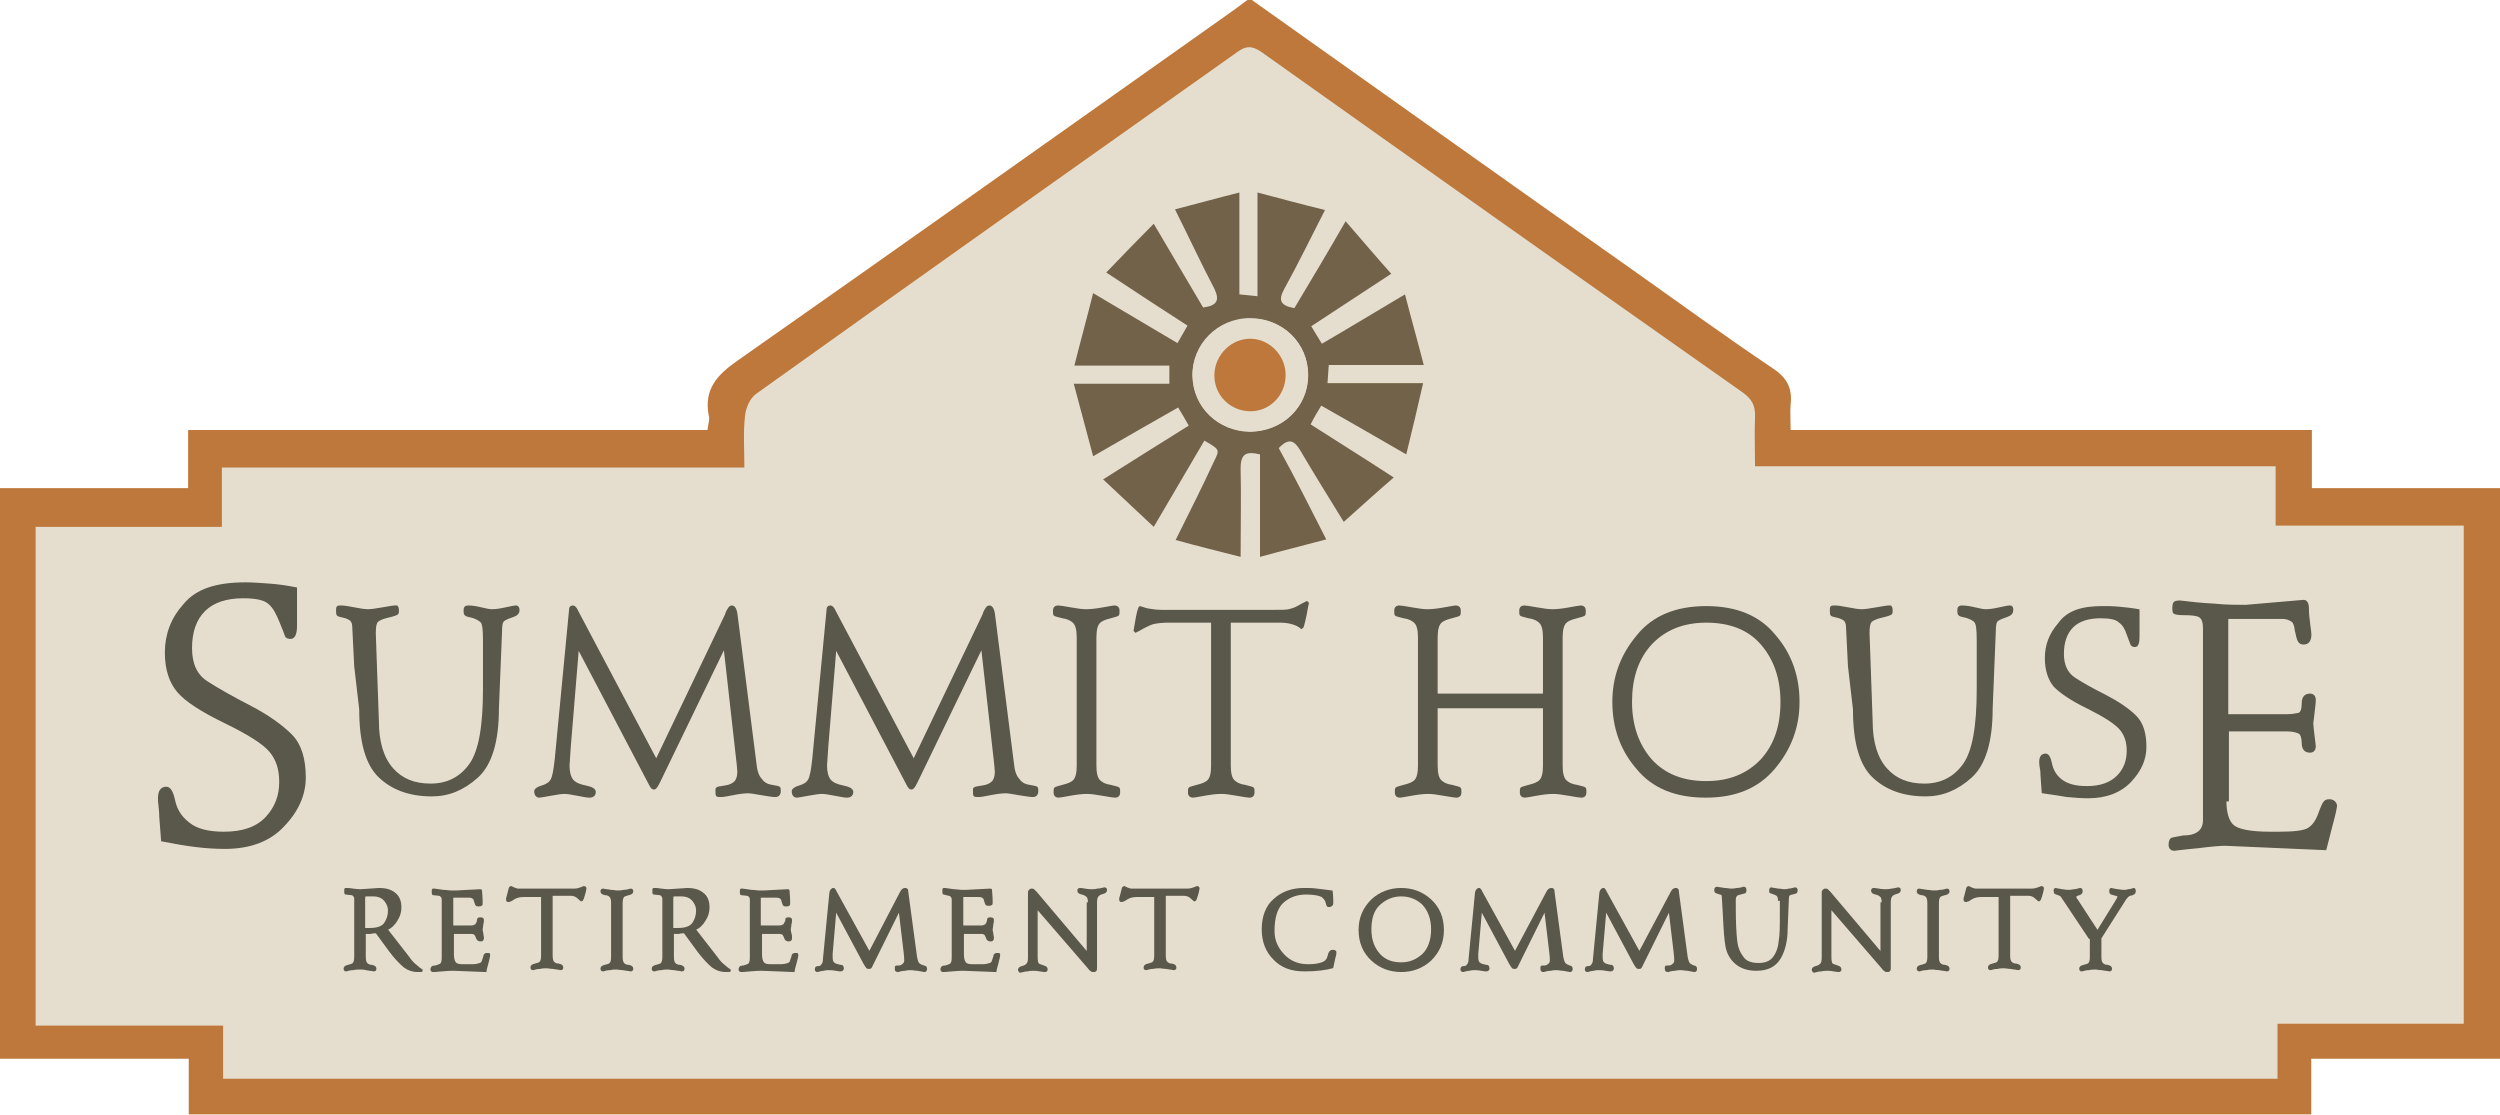 <?xml version="1.0" encoding="utf-8"?>
<!-- Generator: Adobe Illustrator 19.1.0, SVG Export Plug-In . SVG Version: 6.00 Build 0)  -->
<svg version="1.1" id="Layer_1" xmlns="http://www.w3.org/2000/svg" xmlns:xlink="http://www.w3.org/1999/xlink" x="0px" y="0px"
	 viewBox="0 0 400 178.4" style="enable-background:new 0 0 400 178.4;" xml:space="preserve">
<style type="text/css">
	.st0{fill:#221F1F;}
	.st1{fill:#BE783B;}
	.st2{fill:#E5DECE;}
	.st3{fill:#73624A;}
	.st4{fill:#5A574B;stroke:#5A574B;stroke-width:0.25;stroke-miterlimit:10;}
</style>
<g>
	<g>
		<path class="st0" d="M56.8,106.6l-0.3-6c0-0.7-0.1-1.1-0.4-1.4c-0.3-0.2-0.7-0.4-1.2-0.5c-0.5-0.1-0.8-0.2-0.9-0.3
			c-0.1-0.1-0.1-0.4-0.1-0.8c0-0.2,0-0.4,0.1-0.5c0.1-0.1,0.3-0.1,0.6-0.1c0.4,0,1.1,0.1,2.1,0.3c1,0.2,1.7,0.3,2.2,0.3
			c0.4,0,1.2-0.1,2.3-0.3c1.1-0.2,1.8-0.3,1.9-0.3c0.1,0,0.2,0,0.4,0c0.1,0.1,0.2,0.3,0.2,0.6c0,0.3,0,0.5-0.1,0.6
			c-0.1,0.1-0.6,0.3-1.5,0.5c-0.9,0.2-1.5,0.5-1.7,0.7c-0.3,0.3-0.4,0.9-0.4,1.9l0.5,14.1c0,3.4,0.8,5.9,2.3,7.6
			c1.5,1.7,3.5,2.5,6.1,2.5c2.7,0,4.8-1.1,6.3-3.2c1.5-2.1,2.2-6.1,2.2-12v-7.9c0-1.6-0.1-2.6-0.4-2.9c-0.3-0.3-0.9-0.7-2-0.9
			c-0.5-0.1-0.7-0.3-0.7-0.7c0-0.4,0-0.6,0.1-0.7c0.1-0.1,0.2-0.2,0.5-0.2c0.6,0,1.3,0.1,2.1,0.3c0.8,0.2,1.4,0.3,1.7,0.3
			c0.6,0,1.3-0.1,2.2-0.3c0.9-0.2,1.4-0.3,1.7-0.3c0.2,0,0.4,0.2,0.4,0.6c0,0.5-0.3,0.8-0.9,1c-0.6,0.2-1.1,0.4-1.4,0.6
			c-0.4,0.2-0.5,0.8-0.5,1.9l-0.5,12.3c0,5.2-1.1,8.9-3.3,10.9c-2.2,2-4.6,3-7.3,3c-3.5,0-6.3-1-8.4-3c-2.1-2-3.1-5.6-3.1-10.8
			L56.8,106.6z"/>
		<path class="st0" d="M91.2,97.3c0.1-0.2,0.2-0.3,0.5-0.3c0.2,0,0.5,0.3,0.7,0.8l12.6,23.8l11.1-23.2c0.1-0.3,0.2-0.6,0.4-0.9
			c0.2-0.3,0.3-0.5,0.6-0.5c0.4,0,0.7,0.5,0.8,1.5l3,23.6c0.1,1.2,0.4,2.1,0.9,2.6c0.4,0.6,1,0.9,1.7,1c0.7,0.1,1.1,0.2,1.2,0.3
			c0.1,0.1,0.1,0.3,0.1,0.6c0,0.5-0.3,0.8-0.7,0.8c-0.4,0-1.2-0.1-2.3-0.3c-1.1-0.2-1.8-0.3-2-0.3c-0.7,0-1.5,0.1-2.5,0.3
			c-1,0.2-1.6,0.3-1.9,0.3c-0.4,0-0.6,0-0.7-0.1c-0.1-0.1-0.1-0.3-0.1-0.8c0-0.2,0-0.4,0.1-0.4c0.1-0.1,0.5-0.2,1.3-0.3
			c0.8-0.1,1.3-0.4,1.6-0.7c0.3-0.3,0.5-0.9,0.5-1.6l-0.1-1.2l-2.1-18.7l-10.4,21.5c-0.4,0.8-0.6,1.1-0.9,1.1
			c-0.2,0-0.4-0.2-0.6-0.6l-11.5-21.9l-1.3,15.8l-0.2,3c0,1,0.2,1.8,0.6,2.3c0.4,0.5,1.1,0.8,2.1,1c1,0.2,1.5,0.5,1.5,0.9
			c0,0.5-0.3,0.8-0.9,0.8c-0.3,0-0.9-0.1-1.9-0.3c-1-0.2-1.7-0.3-2.1-0.3c-0.4,0-1.1,0.1-2.2,0.3c-1.1,0.2-1.7,0.3-1.8,0.3
			c-0.4,0-0.7-0.3-0.7-0.9c0-0.3,0.4-0.6,1.1-0.8s1.2-0.5,1.5-1c0.3-0.5,0.5-1.6,0.7-3.5L91.2,97.3z"/>
		<path class="st0" d="M132.4,97.3c0.1-0.2,0.2-0.3,0.5-0.3c0.2,0,0.5,0.3,0.7,0.8l12.6,23.8l11.1-23.2c0.1-0.3,0.2-0.6,0.4-0.9
			c0.2-0.3,0.3-0.5,0.6-0.5c0.4,0,0.7,0.5,0.8,1.5l3,23.6c0.1,1.2,0.4,2.1,0.9,2.6c0.4,0.6,1,0.9,1.7,1c0.7,0.1,1.1,0.2,1.2,0.3
			c0.1,0.1,0.1,0.3,0.1,0.6c0,0.5-0.3,0.8-0.7,0.8c-0.4,0-1.2-0.1-2.3-0.3c-1.1-0.2-1.8-0.3-2-0.3c-0.7,0-1.5,0.1-2.5,0.3
			c-1,0.2-1.6,0.3-1.9,0.3c-0.4,0-0.6,0-0.7-0.1c-0.1-0.1-0.1-0.3-0.1-0.8c0-0.2,0-0.4,0.1-0.4c0.1-0.1,0.5-0.2,1.3-0.3
			c0.8-0.1,1.3-0.4,1.6-0.7c0.3-0.3,0.5-0.9,0.5-1.6l-0.1-1.2l-2.1-18.7l-10.4,21.5c-0.4,0.8-0.6,1.1-0.9,1.1
			c-0.2,0-0.4-0.2-0.6-0.6l-11.5-21.9l-1.3,15.8l-0.2,3c0,1,0.2,1.8,0.6,2.3c0.4,0.5,1.1,0.8,2.1,1c1,0.2,1.5,0.5,1.5,0.9
			c0,0.5-0.3,0.8-0.9,0.8c-0.3,0-0.9-0.1-1.9-0.3c-1-0.2-1.7-0.3-2.1-0.3c-0.4,0-1.1,0.1-2.2,0.3c-1.1,0.2-1.7,0.3-1.8,0.3
			c-0.4,0-0.7-0.3-0.7-0.9c0-0.3,0.4-0.6,1.1-0.8s1.2-0.5,1.5-1c0.3-0.5,0.5-1.6,0.7-3.5L132.4,97.3z"/>
		<path class="st0" d="M172.4,102c0-1.2-0.2-2-0.6-2.4c-0.4-0.4-1-0.7-1.8-0.8c-0.8-0.2-1.2-0.3-1.3-0.4c-0.1-0.1-0.1-0.3-0.1-0.7
			c0-0.4,0.2-0.7,0.7-0.7c0.2,0,0.9,0.1,2,0.3c1.1,0.2,1.9,0.3,2.5,0.3c0.7,0,1.6-0.1,2.7-0.3c1.1-0.2,1.7-0.3,1.8-0.3
			c0.4,0,0.7,0.2,0.7,0.7c0,0.4,0,0.6-0.1,0.7c-0.1,0.1-0.5,0.2-1.2,0.4c-0.8,0.2-1.4,0.4-1.8,0.8c-0.4,0.4-0.6,1.2-0.6,2.4v20.5
			c0,1.2,0.2,2,0.6,2.4c0.4,0.4,1,0.7,1.8,0.8c0.8,0.2,1.2,0.3,1.3,0.4c0.1,0.1,0.1,0.3,0.1,0.7c0,0.4-0.2,0.7-0.7,0.7
			c-0.2,0-0.9-0.1-2-0.3c-1.1-0.2-1.9-0.3-2.5-0.3c-0.7,0-1.6,0.1-2.7,0.3c-1.1,0.2-1.7,0.3-1.8,0.3c-0.4,0-0.7-0.2-0.7-0.7
			c0-0.4,0-0.6,0.1-0.7c0.1-0.1,0.5-0.2,1.2-0.4c0.8-0.2,1.4-0.4,1.8-0.8c0.4-0.4,0.6-1.2,0.6-2.4V102z"/>
		<path class="st0" d="M193.9,99.5h-7c-1,0-1.7,0.1-2.2,0.2c-0.5,0.1-0.9,0.3-1.3,0.5c-0.4,0.2-0.8,0.4-1.1,0.6
			c-0.4,0.2-0.6,0.3-0.6,0.3c-0.1-0.1-0.2-0.2-0.2-0.2c0.1-0.5,0.2-1.3,0.4-2.3c0.2-1,0.4-1.5,0.5-1.5c0.4,0.1,0.8,0.3,1.4,0.4
			c0.6,0.1,1.3,0.2,2.1,0.2h17.9c1.2,0,2,0,2.4-0.1c0.4-0.1,0.8-0.2,1.2-0.4s0.7-0.4,1.1-0.6c0.4-0.2,0.6-0.3,0.6-0.3l0.2,0.2
			c-0.2,0.8-0.3,1.7-0.5,2.5c-0.2,0.8-0.3,1.3-0.4,1.4l-0.2,0.1c-0.3-0.3-0.7-0.5-1.3-0.7c-0.6-0.2-1.3-0.3-2.1-0.3h-8v23
			c0,1.2,0.2,2,0.6,2.4c0.4,0.4,1,0.7,1.8,0.8c0.8,0.2,1.2,0.3,1.3,0.4c0.1,0.1,0.1,0.3,0.1,0.7c0,0.4-0.2,0.7-0.7,0.7
			c-0.2,0-0.9-0.1-2-0.3c-1.1-0.2-1.9-0.3-2.5-0.3c-0.7,0-1.6,0.1-2.7,0.3c-1.1,0.2-1.7,0.3-1.8,0.3c-0.4,0-0.7-0.2-0.7-0.7
			c0-0.4,0-0.6,0.1-0.7c0.1-0.1,0.5-0.2,1.2-0.4c0.8-0.2,1.4-0.4,1.8-0.8c0.4-0.4,0.6-1.2,0.6-2.4V99.5z"/>
		<path class="st0" d="M227,102c0-1.2-0.2-2-0.6-2.4c-0.4-0.4-1-0.7-1.8-0.8c-0.8-0.2-1.2-0.3-1.3-0.4c-0.1-0.1-0.1-0.3-0.1-0.7
			c0-0.4,0.2-0.7,0.7-0.7c0.2,0,0.9,0.1,2,0.3c1.1,0.2,1.9,0.3,2.5,0.3c0.7,0,1.6-0.1,2.7-0.3c1.1-0.2,1.7-0.3,1.8-0.3
			c0.4,0,0.7,0.2,0.7,0.7c0,0.4,0,0.6-0.1,0.7c-0.1,0.1-0.5,0.2-1.2,0.4c-0.8,0.2-1.4,0.4-1.8,0.8c-0.4,0.4-0.6,1.2-0.6,2.4v9.1
			h17.1V102c0-1.2-0.2-2-0.6-2.4c-0.4-0.4-1-0.7-1.8-0.8c-0.8-0.2-1.2-0.3-1.3-0.4c-0.1-0.1-0.1-0.3-0.1-0.7c0-0.4,0.2-0.7,0.7-0.7
			c0.2,0,0.9,0.1,2,0.3c1.1,0.2,1.9,0.3,2.5,0.3c0.7,0,1.6-0.1,2.7-0.3c1.1-0.2,1.7-0.3,1.8-0.3c0.4,0,0.7,0.2,0.7,0.7
			c0,0.4,0,0.6-0.1,0.7c-0.1,0.1-0.5,0.2-1.2,0.4c-0.8,0.2-1.4,0.4-1.8,0.8c-0.4,0.4-0.6,1.2-0.6,2.4v20.5c0,1.2,0.2,2,0.6,2.4
			c0.4,0.4,1,0.7,1.8,0.8c0.8,0.2,1.2,0.3,1.3,0.4c0.1,0.1,0.1,0.3,0.1,0.7c0,0.4-0.2,0.7-0.7,0.7c-0.2,0-0.9-0.1-2-0.3
			c-1.1-0.2-1.9-0.3-2.5-0.3c-0.7,0-1.6,0.1-2.7,0.3c-1.1,0.2-1.7,0.3-1.8,0.3c-0.4,0-0.7-0.2-0.7-0.7c0-0.4,0-0.6,0.1-0.7
			c0.1-0.1,0.5-0.2,1.2-0.4c0.8-0.2,1.4-0.4,1.8-0.8c0.4-0.4,0.6-1.2,0.6-2.4v-9.3h-17.1v9.3c0,1.2,0.2,2,0.6,2.4
			c0.4,0.4,1,0.7,1.8,0.8c0.8,0.2,1.2,0.3,1.3,0.4c0.1,0.1,0.1,0.3,0.1,0.7c0,0.4-0.2,0.7-0.7,0.7c-0.2,0-0.9-0.1-2-0.3
			c-1.1-0.2-1.9-0.3-2.5-0.3c-0.7,0-1.6,0.1-2.7,0.3c-1.1,0.2-1.7,0.3-1.8,0.3c-0.4,0-0.7-0.2-0.7-0.7c0-0.4,0-0.6,0.1-0.7
			c0.1-0.1,0.5-0.2,1.2-0.4c0.8-0.2,1.4-0.4,1.8-0.8c0.4-0.4,0.6-1.2,0.6-2.4V102z"/>
		<path class="st0" d="M273,97.1c4.8,0,8.5,1.5,11,4.6c2.6,3,3.8,6.6,3.8,10.6c0,4-1.3,7.5-3.9,10.6c-2.6,3.1-6.2,4.6-11,4.6
			c-4.8,0-8.5-1.5-11-4.6c-2.6-3-3.8-6.6-3.8-10.6c0-4,1.3-7.5,3.9-10.6C264.5,98.6,268.2,97.1,273,97.1z M273,125.1
			c3.7,0,6.6-1.2,8.8-3.5c2.2-2.4,3.2-5.5,3.2-9.3c0-3.8-1.1-6.9-3.2-9.3s-5.1-3.5-8.8-3.5c-3.7,0-6.6,1.2-8.8,3.5
			c-2.2,2.4-3.2,5.5-3.2,9.3c0,3.8,1.1,6.9,3.2,9.3C266.3,123.9,269.2,125.1,273,125.1z"/>
		<path class="st0" d="M295.8,106.6l-0.3-6c0-0.7-0.1-1.1-0.4-1.4c-0.3-0.2-0.7-0.4-1.2-0.5c-0.5-0.1-0.8-0.2-0.9-0.3
			c-0.1-0.1-0.1-0.4-0.1-0.8c0-0.2,0-0.4,0.1-0.5c0.1-0.1,0.3-0.1,0.6-0.1c0.4,0,1.1,0.1,2.1,0.3c1,0.2,1.7,0.3,2.2,0.3
			c0.4,0,1.2-0.1,2.3-0.3c1.1-0.2,1.8-0.3,1.9-0.3c0.1,0,0.2,0,0.4,0c0.1,0.1,0.2,0.3,0.2,0.6c0,0.3,0,0.5-0.1,0.6
			c-0.1,0.1-0.6,0.3-1.5,0.5c-0.9,0.2-1.5,0.5-1.7,0.7c-0.3,0.3-0.4,0.9-0.4,1.9l0.5,14.1c0,3.4,0.8,5.9,2.3,7.6
			c1.5,1.7,3.5,2.5,6.1,2.5c2.7,0,4.8-1.1,6.3-3.2s2.2-6.1,2.2-12v-7.9c0-1.6-0.1-2.6-0.4-2.9c-0.2-0.3-0.9-0.7-2-0.9
			c-0.5-0.1-0.7-0.3-0.7-0.7c0-0.4,0-0.6,0.1-0.7c0.1-0.1,0.2-0.2,0.5-0.2c0.6,0,1.3,0.1,2.1,0.3c0.8,0.2,1.4,0.3,1.7,0.3
			c0.6,0,1.3-0.1,2.2-0.3c0.9-0.2,1.4-0.3,1.7-0.3c0.3,0,0.4,0.2,0.4,0.6c0,0.5-0.3,0.8-0.9,1c-0.6,0.2-1.1,0.4-1.4,0.6
			c-0.4,0.2-0.5,0.8-0.5,1.9l-0.5,12.3c0,5.2-1.1,8.9-3.3,10.9c-2.2,2-4.6,3-7.3,3c-3.5,0-6.3-1-8.4-3c-2.1-2-3.1-5.6-3.1-10.8
			L295.8,106.6z"/>
		<path class="st0" d="M336.4,97.1c0.8,0,1.7,0,2.7,0.1c1,0.1,2,0.2,3.1,0.4v4.3c0,1-0.2,1.5-0.6,1.5c-0.3,0-0.5-0.1-0.6-0.3
			s-0.3-0.8-0.6-1.6c-0.3-0.9-0.7-1.6-1.3-2c-0.5-0.5-1.5-0.7-3-0.7c-2,0-3.5,0.5-4.5,1.5c-1,1-1.5,2.5-1.5,4.3
			c0,1.8,0.6,3.1,1.8,3.9c1.2,0.8,2.8,1.7,5,2.8c2.1,1.1,3.7,2.2,4.8,3.3c1.1,1.1,1.6,2.7,1.6,4.9c0,2-0.8,3.8-2.4,5.5
			c-1.6,1.7-3.9,2.6-6.8,2.6c-1.1,0-2.2-0.1-3.4-0.2c-1.2-0.2-2.4-0.4-3.9-0.6l-0.2-2.8c0-0.2,0-0.6-0.1-1.1c-0.1-0.5-0.1-0.9-0.1-1
			c0-0.8,0.3-1.2,0.9-1.2c0.4,0,0.7,0.5,0.9,1.5c0.2,1,0.7,1.9,1.6,2.6c0.9,0.7,2.2,1.1,4.1,1.1c2.2,0,3.8-0.6,4.9-1.7
			c1.1-1.1,1.6-2.5,1.6-4.1c0-1.4-0.4-2.6-1.2-3.5c-0.8-0.9-2.5-2-5.1-3.3c-2.7-1.3-4.4-2.5-5.4-3.5c-0.9-1.1-1.4-2.6-1.4-4.5
			c0-2.1,0.7-3.9,2.1-5.5C330.8,97.8,333.1,97.1,336.4,97.1z"/>
	</g>
	<g>
		<path class="st0" d="M39.3,93.3c1.2,0,2.4,0.1,3.8,0.2s2.8,0.3,4.3,0.6v6c0,1.3-0.3,2-0.9,2c-0.4,0-0.7-0.1-0.8-0.4
			c-0.1-0.3-0.4-1.1-0.9-2.3c-0.5-1.2-1-2.2-1.7-2.8c-0.7-0.7-2.1-1-4.2-1c-2.7,0-4.8,0.7-6.2,2.1c-1.4,1.4-2.1,3.4-2.1,6
			c0,2.5,0.8,4.3,2.5,5.4c1.7,1.1,4,2.4,6.9,3.9c2.9,1.5,5.1,3.1,6.6,4.6c1.5,1.5,2.2,3.8,2.2,6.8c0,2.7-1.1,5.3-3.4,7.7
			c-2.2,2.4-5.4,3.6-9.4,3.6c-1.5,0-3.1-0.1-4.7-0.3c-1.6-0.2-3.4-0.5-5.4-0.9l-0.3-3.9c0-0.3,0-0.8-0.1-1.5
			c-0.1-0.7-0.1-1.2-0.1-1.4c0-1.1,0.4-1.7,1.2-1.7c0.6,0,1,0.7,1.3,2.1c0.3,1.4,1,2.6,2.3,3.6c1.2,1,3.1,1.5,5.6,1.5
			c3.1,0,5.3-0.8,6.8-2.4c1.5-1.6,2.2-3.5,2.2-5.7c0-2-0.5-3.6-1.6-4.9c-1.1-1.3-3.5-2.8-7.2-4.6c-3.7-1.8-6.2-3.4-7.5-4.9
			c-1.3-1.5-2-3.6-2-6.3c0-2.9,1-5.5,2.9-7.6C31.4,94.3,34.7,93.3,39.3,93.3z"/>
	</g>
	<g>
		<path class="st0" d="M356.1,128.1c0,1.9,0.4,3.3,1.2,4c0.8,0.7,2.8,1.1,6,1.1h1.4c2.4,0,3.9-0.2,4.6-0.6s1.3-1.2,1.7-2.3
			c0.4-1.1,0.7-1.8,0.9-2c0.2-0.2,0.4-0.3,0.8-0.3c0.3,0,0.6,0.1,0.8,0.3c0.2,0.2,0.3,0.4,0.3,0.7c0,0.1-0.2,1.2-0.7,3
			c-0.5,1.9-0.8,3.2-1,3.9l-16.1-0.7c-0.6,0-2.1,0.1-4.4,0.4c-2.3,0.2-3.6,0.4-3.7,0.4c-0.5,0-0.8-0.3-0.8-0.8c0-0.5,0.1-0.8,0.3-1
			c0.2-0.1,0.8-0.2,1.9-0.4c2.2,0,3.3-0.9,3.3-2.6v-30.7c0-0.9-0.2-1.5-0.6-1.8c-0.4-0.3-1.3-0.4-2.7-0.4c-0.8,0-1.2-0.1-1.4-0.2
			c-0.2-0.1-0.2-0.4-0.2-0.9c0-0.4,0.1-0.7,0.2-0.8c0.1-0.1,0.4-0.2,0.9-0.2c1.6,0.2,3.4,0.4,5.4,0.5c2,0.2,3.8,0.2,5.1,0.2l9.3-0.8
			c0.4,0,0.7,0.4,0.7,1.2c0,0.9,0.1,1.7,0.2,2.5c0.1,0.8,0.2,1.4,0.2,1.7c0,1-0.4,1.5-1.1,1.5c-0.4,0-0.6-0.1-0.8-0.4
			c-0.2-0.3-0.3-0.8-0.5-1.7c-0.1-0.9-0.3-1.4-0.7-1.6c-0.3-0.2-0.8-0.4-1.4-0.4h-8.8v15.5h9.4c0.8,0,1.4-0.1,1.9-0.2
			c0.5-0.1,0.7-0.7,0.7-1.7c0-0.9,0.4-1.4,1.2-1.4c0.5,0,0.8,0.3,0.8,0.9c0,0.5-0.1,1.2-0.2,2.1c-0.1,1-0.2,1.5-0.2,1.6
			c0,0.4,0.1,1.1,0.2,2c0.1,0.9,0.2,1.5,0.2,1.7c0,0.6-0.3,0.9-0.8,0.9c-0.8,0-1.2-0.5-1.2-1.4c0-0.8-0.2-1.4-0.5-1.6
			c-0.4-0.2-1-0.4-2-0.4h-9.4V128.1z"/>
	</g>
	<g>
		<path class="st0" d="M58.4,153.1c0,0.6,0.1,0.9,0.3,1.1c0.2,0.2,0.5,0.3,0.8,0.3c0.4,0.1,0.6,0.2,0.6,0.5c0,0.2-0.1,0.3-0.3,0.3
			c-0.4-0.1-0.8-0.1-1.2-0.2s-0.8-0.1-1-0.1c-0.3,0-0.7,0-1.1,0.1c-0.4,0-0.8,0.1-1.1,0.2c-0.2,0-0.3-0.1-0.3-0.3
			c0-0.3,0.2-0.4,0.6-0.5c0.4-0.1,0.7-0.2,0.8-0.3c0.2-0.2,0.3-0.5,0.3-1.1v-9.3c0-0.2-0.1-0.4-0.2-0.5c-0.1-0.1-0.2-0.2-0.4-0.2
			l-0.9-0.1c-0.1,0-0.1-0.2-0.1-0.5c0-0.2,0-0.3,0.1-0.3s0.1,0,0.2,0c0.1,0,0.4,0,1,0.1c0.6,0.1,1,0.1,1.2,0.1l3-0.2
			c0.9,0,1.8,0.2,2.4,0.7c0.7,0.5,1,1.3,1,2.3c0,0.7-0.2,1.4-0.6,2c-0.4,0.7-0.9,1.2-1.6,1.5l3.5,4.5c0.4,0.6,0.8,1,1.2,1.3
			c0.3,0.3,0.6,0.5,0.9,0.7c0,0.1,0,0.2-0.1,0.2c-0.1,0-0.3,0-0.6,0c-0.7,0-1.4-0.2-2.1-0.7c-0.6-0.5-1.4-1.3-2.3-2.5l-2.2-3
			c-0.2,0-0.5,0-0.9,0.1c-0.3,0-0.6,0-0.9,0V153.1z M58.4,148.6l0.8,0c1.2,0,2-0.3,2.4-0.9c0.4-0.6,0.6-1.3,0.6-2
			c0-0.6-0.2-1.1-0.6-1.6c-0.4-0.5-1-0.8-1.9-0.8c-0.7,0-1.1,0-1.2,0c-0.1,0-0.2,0.2-0.2,0.4V148.6z"/>
		<path class="st0" d="M72.6,148.2h2.8c0.3,0,0.5-0.1,0.7-0.2c0.1-0.1,0.2-0.3,0.3-0.5c0-0.2,0.1-0.4,0.1-0.5
			c0.1-0.1,0.2-0.1,0.4-0.1c0.3,0,0.4,0.1,0.4,0.3c0,0.1,0,0.4-0.1,0.7c0,0.3-0.1,0.6-0.1,0.8c0,0.1,0,0.3,0.1,0.6
			c0,0.3,0.1,0.5,0.1,0.7c0,0.2,0,0.3-0.1,0.4c-0.1,0.1-0.1,0.1-0.3,0.1c-0.3,0-0.5-0.1-0.6-0.4s-0.2-0.5-0.3-0.6
			c-0.1-0.1-0.3-0.2-0.6-0.2h-2.9v3.4c0,0.6,0.1,1,0.3,1.3c0.2,0.3,0.6,0.4,1.2,0.4h1.6c0.5,0,0.9-0.1,1.2-0.2
			c0.3-0.1,0.4-0.3,0.5-0.7c0.1-0.3,0.2-0.5,0.2-0.7c0.1-0.1,0.2-0.2,0.4-0.2c0.1,0,0.3,0,0.3,0c0.1,0,0.1,0.1,0.1,0.3
			c0,0.1-0.1,0.5-0.3,1.3c-0.2,0.7-0.3,1.1-0.3,1.2l-5.1-0.2c-0.4,0-1,0-1.9,0.1c-0.9,0.1-1.4,0.1-1.4,0.1c-0.2,0-0.3-0.1-0.3-0.3
			c0-0.1,0-0.2,0.1-0.3c0-0.1,0.2-0.2,0.6-0.2c0.3-0.1,0.6-0.2,0.8-0.3c0.2-0.2,0.3-0.5,0.3-1.1v-9.3c0-0.2-0.1-0.4-0.2-0.5
			c-0.1-0.1-0.2-0.2-0.4-0.2l-0.9-0.1c-0.1,0-0.1-0.2-0.1-0.5c0-0.2,0-0.3,0.1-0.3c0,0,0.1,0,0.2,0c0.5,0.1,0.9,0.1,1.4,0.2
			c0.5,0,0.9,0.1,1.3,0.1H73l3.8-0.2c0.1,0,0.2,0,0.2,0.1c0.1,1.1,0.1,1.7,0.1,2c0,0.2,0,0.3-0.1,0.3c-0.1,0.1-0.2,0.1-0.4,0.1
			c-0.2,0-0.3,0-0.4-0.1c-0.1-0.1-0.1-0.3-0.2-0.5c-0.1-0.3-0.1-0.5-0.3-0.6c-0.1-0.1-0.3-0.2-0.7-0.2h-2.6V148.2z"/>
		<path class="st0" d="M86.6,143.4h-2.8c-0.6,0-1.1,0.1-1.6,0.4c-0.4,0.3-0.7,0.4-0.9,0.4c-0.1,0-0.2-0.1-0.2-0.2c0,0,0-0.1,0-0.2
			c0-0.1,0-0.2,0.1-0.4l0.3-1.2c0-0.2,0.2-0.3,0.3-0.3c0,0,0.2,0.1,0.4,0.2c0.3,0.1,0.5,0.2,0.7,0.2h9c0.4,0,0.7-0.1,1-0.2
			c0.3-0.1,0.5-0.2,0.5-0.2c0.2,0,0.3,0.1,0.3,0.2c0,0,0,0.2-0.1,0.6c-0.1,0.4-0.2,0.7-0.3,1c-0.1,0.3-0.2,0.4-0.3,0.4
			c-0.2-0.2-0.5-0.4-0.7-0.6c-0.3-0.2-0.6-0.3-1-0.3h-3v9.7c0,0.6,0.1,0.9,0.3,1.1c0.2,0.2,0.5,0.3,0.8,0.3c0.4,0.1,0.6,0.2,0.6,0.5
			c0,0.2-0.1,0.3-0.3,0.3c-0.4-0.1-0.8-0.1-1.2-0.2c-0.4,0-0.8-0.1-1-0.1c-0.3,0-0.7,0-1.1,0.1c-0.4,0-0.8,0.1-1.1,0.2
			c-0.2,0-0.3-0.1-0.3-0.3c0-0.3,0.2-0.4,0.6-0.5c0.4-0.1,0.7-0.2,0.8-0.3c0.2-0.2,0.3-0.5,0.3-1.1V143.4z"/>
		<path class="st0" d="M97.9,144.5c0-0.6-0.1-0.9-0.3-1.1c-0.2-0.2-0.5-0.3-0.8-0.3c-0.4-0.1-0.6-0.2-0.6-0.5c0-0.2,0.1-0.3,0.3-0.3
			c0.4,0.1,0.8,0.1,1.2,0.2c0.4,0,0.8,0.1,1,0.1c0.3,0,0.7,0,1.1-0.1c0.4,0,0.8-0.1,1.1-0.2c0.2,0,0.3,0.1,0.3,0.3
			c0,0.3-0.2,0.4-0.6,0.5c-0.4,0.1-0.7,0.2-0.8,0.3c-0.2,0.2-0.3,0.5-0.3,1.1v8.6c0,0.6,0.1,0.9,0.3,1.1c0.2,0.2,0.5,0.3,0.8,0.3
			c0.4,0.1,0.6,0.2,0.6,0.5c0,0.2-0.1,0.3-0.3,0.3c-0.4-0.1-0.8-0.1-1.2-0.2c-0.4,0-0.8-0.1-1-0.1c-0.3,0-0.7,0-1.1,0.1
			c-0.4,0-0.8,0.1-1.1,0.2c-0.2,0-0.3-0.1-0.3-0.3c0-0.3,0.2-0.4,0.6-0.5c0.4-0.1,0.7-0.2,0.8-0.3c0.2-0.2,0.3-0.5,0.3-1.1V144.5z"
			/>
		<path class="st0" d="M107.7,153.1c0,0.6,0.1,0.9,0.3,1.1c0.2,0.2,0.5,0.3,0.8,0.3c0.4,0.1,0.6,0.2,0.6,0.5c0,0.2-0.1,0.3-0.3,0.3
			c-0.4-0.1-0.8-0.1-1.2-0.2c-0.4,0-0.8-0.1-1-0.1c-0.3,0-0.7,0-1.1,0.1c-0.4,0-0.8,0.1-1.1,0.2c-0.2,0-0.3-0.1-0.3-0.3
			c0-0.3,0.2-0.4,0.6-0.5c0.4-0.1,0.7-0.2,0.8-0.3c0.2-0.2,0.3-0.5,0.3-1.1v-9.3c0-0.2-0.1-0.4-0.2-0.5c-0.1-0.1-0.2-0.2-0.4-0.2
			l-0.9-0.1c-0.1,0-0.1-0.2-0.1-0.5c0-0.2,0-0.3,0.1-0.3c0,0,0.1,0,0.2,0c0.1,0,0.4,0,1,0.1s1,0.1,1.2,0.1l3-0.2
			c0.9,0,1.8,0.2,2.4,0.7c0.7,0.5,1,1.3,1,2.3c0,0.7-0.2,1.4-0.6,2c-0.4,0.7-0.9,1.2-1.6,1.5l3.5,4.5c0.4,0.6,0.8,1,1.2,1.3
			c0.3,0.3,0.6,0.5,0.9,0.7c0,0.1,0,0.2-0.1,0.2c-0.1,0-0.3,0-0.6,0c-0.7,0-1.4-0.2-2.1-0.7c-0.6-0.5-1.4-1.3-2.3-2.5l-2.2-3
			c-0.2,0-0.5,0-0.9,0.1c-0.3,0-0.6,0-0.9,0V153.1z M107.7,148.6l0.8,0c1.2,0,2-0.3,2.4-0.9c0.4-0.6,0.6-1.3,0.6-2
			c0-0.6-0.2-1.1-0.6-1.6c-0.4-0.5-1-0.8-1.9-0.8c-0.7,0-1.1,0-1.2,0s-0.2,0.2-0.2,0.4V148.6z"/>
		<path class="st0" d="M121.9,148.2h2.8c0.3,0,0.5-0.1,0.7-0.2c0.1-0.1,0.2-0.3,0.3-0.5s0.1-0.4,0.1-0.5c0.1-0.1,0.2-0.1,0.4-0.1
			c0.3,0,0.4,0.1,0.4,0.3c0,0.1,0,0.4-0.1,0.7c0,0.3-0.1,0.6-0.1,0.8c0,0.1,0,0.3,0.1,0.6s0.1,0.5,0.1,0.7c0,0.2,0,0.3-0.1,0.4
			c-0.1,0.1-0.1,0.1-0.3,0.1c-0.3,0-0.5-0.1-0.6-0.4s-0.2-0.5-0.3-0.6c-0.1-0.1-0.3-0.2-0.6-0.2h-2.9v3.4c0,0.6,0.1,1,0.3,1.3
			c0.2,0.3,0.6,0.4,1.2,0.4h1.6c0.5,0,0.9-0.1,1.2-0.2c0.3-0.1,0.4-0.3,0.5-0.7c0.1-0.3,0.2-0.5,0.2-0.7c0.1-0.1,0.2-0.2,0.4-0.2
			c0.1,0,0.3,0,0.3,0c0.1,0,0.1,0.1,0.1,0.3c0,0.1-0.1,0.5-0.3,1.3c-0.2,0.7-0.3,1.1-0.3,1.2l-5.1-0.2c-0.4,0-1,0-1.9,0.1
			c-0.9,0.1-1.4,0.1-1.4,0.1c-0.2,0-0.3-0.1-0.3-0.3c0-0.1,0-0.2,0.1-0.3c0-0.1,0.2-0.2,0.6-0.2c0.3-0.1,0.6-0.2,0.8-0.3
			c0.2-0.2,0.3-0.5,0.3-1.1v-9.3c0-0.2-0.1-0.4-0.2-0.5c-0.1-0.1-0.2-0.2-0.4-0.2l-0.9-0.1c-0.1,0-0.1-0.2-0.1-0.5
			c0-0.2,0-0.3,0.1-0.3c0,0,0.1,0,0.2,0c0.5,0.1,0.9,0.1,1.4,0.2c0.5,0,0.9,0.1,1.3,0.1h0.7l3.8-0.2c0.1,0,0.2,0,0.2,0.1
			c0.1,1.1,0.1,1.7,0.1,2c0,0.2,0,0.3-0.1,0.3c-0.1,0.1-0.2,0.1-0.4,0.1c-0.2,0-0.3,0-0.4-0.1c-0.1-0.1-0.1-0.3-0.2-0.5
			c-0.1-0.3-0.1-0.5-0.3-0.6c-0.1-0.1-0.3-0.2-0.7-0.2h-2.6V148.2z"/>
		<path class="st0" d="M144.1,142.8c0.2-0.4,0.4-0.6,0.7-0.6c0.1,0,0.2,0,0.3,0.1c0.1,0.1,0.1,0.2,0.1,0.4l1.4,10.4
			c0.1,0.5,0.2,0.9,0.4,1.1c0.2,0.2,0.5,0.3,0.8,0.4c0.3,0,0.4,0.2,0.4,0.4c0,0.3-0.1,0.4-0.3,0.4c-0.4-0.1-0.7-0.1-1.1-0.2
			c-0.4,0-0.7-0.1-1-0.1c-0.3,0-0.6,0-1,0.1c-0.4,0-0.8,0.1-1.1,0.2c-0.3,0-0.4-0.1-0.4-0.3c0-0.2,0-0.3,0-0.4
			c0-0.1,0.2-0.1,0.5-0.1c0.3,0,0.5-0.1,0.7-0.3c0.2-0.1,0.3-0.4,0.3-0.6s0-0.7-0.1-1.4l-0.8-6.7l-4.5,9.1c-0.1,0.2-0.2,0.2-0.4,0.2
			c-0.1,0-0.2,0-0.3-0.1c-0.1-0.1-0.2-0.3-0.4-0.6l-4.6-8.6l-0.6,7l0,0.6c0,0.4,0.1,0.8,0.3,0.9c0.2,0.2,0.6,0.3,1.1,0.4
			c0.1,0,0.2,0,0.3,0.1c0,0.1,0.1,0.2,0.1,0.3c0,0.2-0.1,0.4-0.4,0.4c0,0-0.3,0-0.8-0.1c-0.5-0.1-0.9-0.1-1.1-0.1
			c-0.2,0-0.5,0-0.8,0.1c-0.3,0-0.6,0.1-1,0.2c-0.2,0-0.3-0.1-0.3-0.3c0-0.3,0.1-0.4,0.4-0.4c0.3,0,0.5-0.1,0.6-0.3
			c0.2-0.2,0.3-0.5,0.3-1l1-10.3c0-0.3,0.1-0.6,0.2-0.7c0.1-0.1,0.2-0.2,0.3-0.2c0.1,0,0.2,0,0.2,0.1c0.1,0.1,0.2,0.2,0.2,0.3
			l5.4,9.8L144.1,142.8z"/>
		<path class="st0" d="M154.2,148.2h2.8c0.3,0,0.5-0.1,0.7-0.2c0.1-0.1,0.2-0.3,0.3-0.5c0-0.2,0.1-0.4,0.1-0.5
			c0.1-0.1,0.2-0.1,0.4-0.1c0.3,0,0.4,0.1,0.4,0.3c0,0.1,0,0.4-0.1,0.7c0,0.3-0.1,0.6-0.1,0.8c0,0.1,0,0.3,0.1,0.6
			c0,0.3,0.1,0.5,0.1,0.7c0,0.2,0,0.3-0.1,0.4c-0.1,0.1-0.1,0.1-0.3,0.1c-0.3,0-0.5-0.1-0.6-0.4c-0.1-0.3-0.2-0.5-0.3-0.6
			c-0.1-0.1-0.3-0.2-0.6-0.2h-2.9v3.4c0,0.6,0.1,1,0.3,1.3c0.2,0.3,0.6,0.4,1.2,0.4h1.6c0.5,0,0.9-0.1,1.2-0.2
			c0.3-0.1,0.4-0.3,0.5-0.7c0.1-0.3,0.2-0.5,0.2-0.7c0.1-0.1,0.2-0.2,0.4-0.2c0.1,0,0.3,0,0.3,0c0.1,0,0.1,0.1,0.1,0.3
			c0,0.1-0.1,0.5-0.3,1.3c-0.2,0.7-0.3,1.1-0.3,1.2l-5.1-0.2c-0.4,0-1,0-1.9,0.1c-0.9,0.1-1.4,0.1-1.4,0.1c-0.2,0-0.3-0.1-0.3-0.3
			c0-0.1,0-0.2,0.1-0.3c0-0.1,0.2-0.2,0.6-0.2c0.3-0.1,0.6-0.2,0.8-0.3c0.2-0.2,0.3-0.5,0.3-1.1v-9.3c0-0.2-0.1-0.4-0.2-0.5
			c-0.1-0.1-0.2-0.2-0.4-0.2L151,143c-0.1,0-0.1-0.2-0.1-0.5c0-0.2,0-0.3,0.1-0.3c0,0,0.1,0,0.2,0c0.5,0.1,0.9,0.1,1.4,0.2
			c0.5,0,0.9,0.1,1.3,0.1h0.7l3.8-0.2c0.1,0,0.2,0,0.2,0.1c0.1,1.1,0.1,1.7,0.1,2c0,0.2,0,0.3-0.1,0.3c-0.1,0.1-0.2,0.1-0.4,0.1
			c-0.2,0-0.3,0-0.4-0.1c-0.1-0.1-0.1-0.3-0.2-0.5c-0.1-0.3-0.1-0.5-0.3-0.6c-0.1-0.1-0.3-0.2-0.7-0.2h-2.6V148.2z"/>
		<path class="st0" d="M174.2,144.5c0-0.6-0.1-1-0.3-1.1c-0.2-0.2-0.4-0.3-0.8-0.4c-0.4-0.1-0.6-0.2-0.6-0.5c0-0.2,0.1-0.3,0.3-0.3
			c0,0,0.3,0,0.8,0.1c0.5,0.1,0.9,0.1,1.1,0.1c0.2,0,0.5,0,0.9-0.1c0.3,0,0.7-0.1,1.1-0.2c0.2,0,0.3,0.1,0.3,0.3
			c0,0.3-0.2,0.4-0.5,0.5c-0.4,0.1-0.6,0.2-0.8,0.4c-0.2,0.2-0.3,0.5-0.3,1.1v10.5c0,0.4-0.1,0.5-0.4,0.5c-0.2,0-0.3,0-0.4-0.1
			c-0.1-0.1-0.3-0.2-0.4-0.4l-8.3-9.6v7.8c0,0.7,0.1,1.1,0.3,1.2c0.2,0.1,0.5,0.2,0.8,0.3c0.3,0.1,0.5,0.2,0.5,0.5
			c0,0.2-0.1,0.3-0.3,0.3c0,0-0.3,0-0.8-0.1c-0.5-0.1-0.8-0.1-1-0.1c-0.3,0-0.6,0-1,0.1c-0.4,0-0.7,0.1-1.1,0.2
			c-0.1,0-0.2,0-0.2-0.1c0-0.1-0.1-0.1-0.1-0.2c0-0.3,0.2-0.4,0.5-0.5c0.4-0.1,0.6-0.2,0.8-0.4c0.2-0.2,0.3-0.5,0.3-1.1v-10.3
			c0-0.2,0-0.3,0.1-0.4c0.1-0.1,0.2-0.2,0.3-0.2c0.2,0,0.3,0,0.4,0.1c0.1,0.1,0.2,0.2,0.4,0.4l8.2,9.7V144.5z"/>
		<path class="st0" d="M184.7,143.4h-2.8c-0.6,0-1.1,0.1-1.6,0.4c-0.4,0.3-0.7,0.4-0.9,0.4c-0.1,0-0.2-0.1-0.2-0.2c0,0,0-0.1,0-0.2
			c0-0.1,0-0.2,0.1-0.4l0.3-1.2c0-0.2,0.2-0.3,0.3-0.3c0,0,0.2,0.1,0.4,0.2c0.3,0.1,0.5,0.2,0.7,0.2h9c0.4,0,0.7-0.1,1-0.2
			c0.3-0.1,0.5-0.2,0.5-0.2c0.2,0,0.3,0.1,0.3,0.2c0,0,0,0.2-0.1,0.6c-0.1,0.4-0.2,0.7-0.3,1s-0.2,0.4-0.3,0.4
			c-0.2-0.2-0.5-0.4-0.7-0.6c-0.3-0.2-0.6-0.3-1-0.3h-3v9.7c0,0.6,0.1,0.9,0.3,1.1c0.2,0.2,0.5,0.3,0.8,0.3c0.4,0.1,0.6,0.2,0.6,0.5
			c0,0.2-0.1,0.3-0.3,0.3c-0.4-0.1-0.8-0.1-1.2-0.2c-0.4,0-0.8-0.1-1-0.1c-0.3,0-0.7,0-1.1,0.1c-0.4,0-0.8,0.1-1.1,0.2
			c-0.2,0-0.3-0.1-0.3-0.3c0-0.3,0.2-0.4,0.6-0.5c0.4-0.1,0.7-0.2,0.8-0.3c0.2-0.2,0.3-0.5,0.3-1.1V143.4z"/>
		<path class="st0" d="M208.6,142.2c0.7,0,1.4,0,2.1,0.1c0.7,0.1,1.5,0.2,2.4,0.3c0.1,0.8,0.1,1.5,0.1,1.8c0,0.2,0,0.3-0.1,0.4
			c-0.1,0.1-0.2,0.2-0.4,0.2c-0.2,0-0.3,0-0.3-0.1c-0.1-0.1-0.1-0.3-0.2-0.6c-0.1-0.3-0.3-0.6-0.7-0.9c-0.4-0.2-1.2-0.4-2.5-0.4
			c-1.6,0-2.8,0.5-3.8,1.4c-1,1-1.4,2.5-1.4,4.6c0,1.4,0.5,2.6,1.5,3.7s2.3,1.7,4,1.7c0.9,0,1.6-0.1,2.2-0.3c0.6-0.2,0.9-0.6,1-1
			c0.1-0.4,0.2-0.7,0.3-0.8c0.1-0.1,0.2-0.2,0.4-0.2c0.2,0,0.3,0,0.4,0.1c0.1,0,0.1,0.1,0.1,0.3c0,0.2-0.1,0.5-0.2,0.9
			c-0.1,0.4-0.2,0.9-0.3,1.4c-1.1,0.3-2.6,0.5-4.5,0.5c-2.1,0-3.7-0.6-4.9-1.9c-1.2-1.2-1.8-2.8-1.8-4.7c0-2,0.6-3.7,1.9-4.8
			C205.1,142.8,206.7,142.2,208.6,142.2z"/>
		<path class="st0" d="M224.2,142.2c1.8,0,3.4,0.6,4.7,1.8c1.3,1.2,2,2.8,2,4.8c0,2-0.7,3.5-2,4.8c-1.3,1.2-2.9,1.8-4.7,1.8
			c-1.8,0-3.4-0.6-4.7-1.8c-1.3-1.2-2-2.8-2-4.8c0-2,0.7-3.5,2-4.8C220.8,142.8,222.4,142.2,224.2,142.2z M224.2,154.1
			c1.4,0,2.5-0.5,3.5-1.4c0.9-0.9,1.4-2.3,1.4-4c0-1.7-0.5-3-1.4-4c-0.9-0.9-2.1-1.4-3.5-1.4c-1.4,0-2.5,0.5-3.5,1.4s-1.4,2.3-1.4,4
			c0,1.7,0.5,3,1.4,4C221.6,153.7,222.8,154.1,224.2,154.1z"/>
		<path class="st0" d="M247.5,142.8c0.2-0.4,0.4-0.6,0.7-0.6c0.1,0,0.2,0,0.3,0.1c0.1,0.1,0.1,0.2,0.1,0.4l1.4,10.4
			c0.1,0.5,0.2,0.9,0.4,1.1c0.2,0.2,0.5,0.3,0.7,0.4c0.3,0,0.4,0.2,0.4,0.4c0,0.3-0.1,0.4-0.3,0.4c-0.4-0.1-0.7-0.1-1.1-0.2
			c-0.4,0-0.7-0.1-1-0.1c-0.3,0-0.6,0-1,0.1c-0.4,0-0.8,0.1-1.1,0.2c-0.3,0-0.4-0.1-0.4-0.3c0-0.2,0-0.3,0-0.4
			c0-0.1,0.2-0.1,0.5-0.1c0.3,0,0.5-0.1,0.7-0.3c0.2-0.1,0.3-0.4,0.3-0.6s0-0.7-0.1-1.4l-0.8-6.7l-4.5,9.1c-0.1,0.2-0.2,0.2-0.4,0.2
			c-0.1,0-0.2,0-0.3-0.1c-0.1-0.1-0.2-0.3-0.4-0.6l-4.6-8.6l-0.6,7l0,0.6c0,0.4,0.1,0.8,0.3,0.9c0.2,0.2,0.6,0.3,1.1,0.4
			c0.1,0,0.2,0,0.3,0.1c0,0.1,0.1,0.2,0.1,0.3c0,0.2-0.1,0.4-0.4,0.4c0,0-0.3,0-0.8-0.1c-0.5-0.1-0.9-0.1-1.1-0.1
			c-0.2,0-0.5,0-0.8,0.1c-0.3,0-0.6,0.1-1,0.2c-0.2,0-0.3-0.1-0.3-0.3c0-0.3,0.1-0.4,0.4-0.4c0.3,0,0.5-0.1,0.6-0.3
			c0.2-0.2,0.3-0.5,0.3-1l1-10.3c0-0.3,0.1-0.6,0.2-0.7c0.1-0.1,0.2-0.2,0.3-0.2c0.1,0,0.2,0,0.2,0.1c0.1,0.1,0.2,0.2,0.2,0.3
			l5.4,9.8L247.5,142.8z"/>
		<path class="st0" d="M267.4,142.8c0.2-0.4,0.4-0.6,0.7-0.6c0.1,0,0.2,0,0.3,0.1c0.1,0.1,0.1,0.2,0.1,0.4l1.4,10.4
			c0.1,0.5,0.2,0.9,0.4,1.1c0.2,0.2,0.5,0.3,0.7,0.4c0.3,0,0.4,0.2,0.4,0.4c0,0.3-0.1,0.4-0.3,0.4c-0.4-0.1-0.7-0.1-1.1-0.2
			c-0.4,0-0.7-0.1-1-0.1c-0.3,0-0.6,0-1,0.1c-0.4,0-0.8,0.1-1.1,0.2c-0.3,0-0.4-0.1-0.4-0.3c0-0.2,0-0.3,0-0.4
			c0-0.1,0.2-0.1,0.5-0.1c0.3,0,0.5-0.1,0.7-0.3c0.2-0.1,0.3-0.4,0.3-0.6s0-0.7-0.1-1.4l-0.8-6.7l-4.5,9.1c-0.1,0.2-0.2,0.2-0.4,0.2
			c-0.1,0-0.2,0-0.3-0.1c-0.1-0.1-0.2-0.3-0.4-0.6l-4.6-8.6l-0.6,7l0,0.6c0,0.4,0.1,0.8,0.3,0.9c0.2,0.2,0.6,0.3,1.1,0.4
			c0.1,0,0.2,0,0.3,0.1c0,0.1,0.1,0.2,0.1,0.3c0,0.2-0.1,0.4-0.4,0.4c0,0-0.3,0-0.8-0.1c-0.5-0.1-0.9-0.1-1.1-0.1
			c-0.2,0-0.5,0-0.8,0.1c-0.3,0-0.6,0.1-1,0.2c-0.2,0-0.3-0.1-0.3-0.3c0-0.3,0.1-0.4,0.4-0.4c0.3,0,0.5-0.1,0.6-0.3
			c0.2-0.2,0.3-0.5,0.3-1l1-10.3c0-0.3,0.1-0.6,0.2-0.7c0.1-0.1,0.2-0.2,0.3-0.2c0.1,0,0.2,0,0.2,0.1c0.1,0.1,0.2,0.2,0.2,0.3
			l5.4,9.8L267.4,142.8z"/>
		<path class="st0" d="M284.6,144c0-0.4-0.1-0.6-0.3-0.8c-0.2-0.1-0.4-0.2-0.7-0.3c-0.3-0.1-0.4-0.1-0.4-0.2c0-0.1,0-0.2,0-0.3
			c0-0.2,0.1-0.3,0.2-0.3c0.3,0.1,0.7,0.1,1.1,0.2c0.4,0,0.7,0.1,0.9,0.1c0.2,0,0.5,0,0.8-0.1c0.3,0,0.6-0.1,1-0.2
			c0.2,0,0.3,0.1,0.3,0.4c0,0.2-0.1,0.4-0.4,0.4c-0.2,0.1-0.5,0.1-0.7,0.2c-0.2,0.1-0.3,0.3-0.3,0.6l-0.2,4.9c0,1.9-0.4,3.5-1.1,4.7
			c-0.8,1.3-2,1.9-3.8,1.9c-1.4,0-2.5-0.4-3.3-1.1c-0.8-0.7-1.3-1.6-1.5-2.7c-0.2-1.1-0.3-2.6-0.4-4.7c-0.1-2.1-0.2-3.2-0.2-3.4
			c0-0.1-0.2-0.3-0.4-0.3c-0.2-0.1-0.4-0.1-0.6-0.2c-0.1,0-0.2-0.2-0.2-0.4c0-0.2,0.1-0.4,0.3-0.4c0.4,0.1,0.8,0.1,1.2,0.2
			c0.4,0,0.8,0.1,1,0.1c0.3,0,0.6,0,1-0.1c0.4,0,0.8-0.1,1.1-0.2c0.2,0,0.3,0.1,0.3,0.4c0,0.2,0,0.3-0.1,0.4
			c-0.4,0.1-0.7,0.2-1.1,0.3c-0.3,0.1-0.5,0.4-0.5,0.8v1.6c0,2.1,0.1,3.7,0.2,4.8c0.1,1.1,0.4,2,1,2.8c0.5,0.8,1.4,1.1,2.6,1.1
			c1,0,1.8-0.3,2.3-0.9c0.5-0.6,0.9-1.5,1-2.6c0.2-1.1,0.2-2.6,0.2-4.4V144z"/>
		<path class="st0" d="M301.2,144.5c0-0.6-0.1-1-0.3-1.1c-0.2-0.2-0.4-0.3-0.8-0.4c-0.4-0.1-0.6-0.2-0.6-0.5c0-0.2,0.1-0.3,0.3-0.3
			c0,0,0.3,0,0.8,0.1c0.5,0.1,0.9,0.1,1.1,0.1c0.2,0,0.5,0,0.9-0.1c0.3,0,0.7-0.1,1.1-0.2c0.2,0,0.3,0.1,0.3,0.3
			c0,0.3-0.2,0.4-0.5,0.5c-0.4,0.1-0.6,0.2-0.8,0.4c-0.2,0.2-0.3,0.5-0.3,1.1v10.5c0,0.4-0.1,0.5-0.4,0.5c-0.2,0-0.3,0-0.4-0.1
			c-0.1-0.1-0.3-0.2-0.4-0.4l-8.3-9.6v7.8c0,0.7,0.1,1.1,0.3,1.2s0.5,0.2,0.8,0.3c0.3,0.1,0.5,0.2,0.5,0.5c0,0.2-0.1,0.3-0.3,0.3
			c0,0-0.3,0-0.8-0.1c-0.5-0.1-0.8-0.1-1-0.1c-0.3,0-0.6,0-1,0.1c-0.4,0-0.7,0.1-1.1,0.2c-0.1,0-0.2,0-0.2-0.1
			c0-0.1-0.1-0.1-0.1-0.2c0-0.3,0.2-0.4,0.5-0.5c0.4-0.1,0.6-0.2,0.8-0.4c0.2-0.2,0.3-0.5,0.3-1.1v-10.3c0-0.2,0-0.3,0.1-0.4
			c0.1-0.1,0.2-0.2,0.3-0.2c0.2,0,0.3,0,0.4,0.1c0.1,0.1,0.2,0.2,0.4,0.4l8.2,9.7V144.5z"/>
		<path class="st0" d="M308.5,144.5c0-0.6-0.1-0.9-0.3-1.1c-0.2-0.2-0.5-0.3-0.8-0.3c-0.4-0.1-0.6-0.2-0.6-0.5
			c0-0.2,0.1-0.3,0.3-0.3c0.4,0.1,0.8,0.1,1.2,0.2c0.4,0,0.8,0.1,1,0.1c0.3,0,0.7,0,1.1-0.1c0.4,0,0.8-0.1,1.1-0.2
			c0.2,0,0.3,0.1,0.3,0.3c0,0.3-0.2,0.4-0.6,0.5c-0.4,0.1-0.7,0.2-0.8,0.3c-0.2,0.2-0.3,0.5-0.3,1.1v8.6c0,0.6,0.1,0.9,0.3,1.1
			c0.2,0.2,0.5,0.3,0.8,0.3c0.4,0.1,0.6,0.2,0.6,0.5c0,0.2-0.1,0.3-0.3,0.3c-0.4-0.1-0.8-0.1-1.2-0.2c-0.4,0-0.8-0.1-1-0.1
			c-0.3,0-0.7,0-1.1,0.1c-0.4,0-0.8,0.1-1.1,0.2c-0.2,0-0.3-0.1-0.3-0.3c0-0.3,0.2-0.4,0.6-0.5c0.4-0.1,0.7-0.2,0.8-0.3
			c0.2-0.2,0.3-0.5,0.3-1.1V144.5z"/>
		<path class="st0" d="M319.8,143.4H317c-0.6,0-1.1,0.1-1.6,0.4c-0.4,0.3-0.7,0.4-0.9,0.4c-0.1,0-0.2-0.1-0.2-0.2c0,0,0-0.1,0-0.2
			c0-0.1,0-0.2,0.1-0.4l0.3-1.2c0-0.2,0.2-0.3,0.3-0.3c0,0,0.2,0.1,0.4,0.2c0.3,0.1,0.5,0.2,0.7,0.2h9c0.4,0,0.7-0.1,1-0.2
			c0.3-0.1,0.5-0.2,0.5-0.2c0.2,0,0.3,0.1,0.3,0.2c0,0,0,0.2-0.1,0.6c-0.1,0.4-0.2,0.7-0.3,1c-0.1,0.3-0.2,0.4-0.3,0.4
			c-0.2-0.2-0.5-0.4-0.7-0.6c-0.3-0.2-0.6-0.3-1-0.3h-3v9.7c0,0.6,0.1,0.9,0.3,1.1c0.2,0.2,0.5,0.3,0.8,0.3c0.4,0.1,0.6,0.2,0.6,0.5
			c0,0.2-0.1,0.3-0.3,0.3c-0.4-0.1-0.8-0.1-1.2-0.2c-0.4,0-0.8-0.1-1-0.1c-0.3,0-0.7,0-1.1,0.1c-0.4,0-0.8,0.1-1.1,0.2
			c-0.2,0-0.3-0.1-0.3-0.3c0-0.3,0.2-0.4,0.6-0.5c0.4-0.1,0.7-0.2,0.8-0.3c0.2-0.2,0.3-0.5,0.3-1.1V143.4z"/>
		<path class="st0" d="M334.3,150.1l-4.4-6.6c-0.1-0.2-0.3-0.3-0.6-0.4c-0.3-0.1-0.5-0.2-0.5-0.2c0,0-0.1-0.2-0.1-0.4
			c0-0.2,0.1-0.3,0.2-0.3c0.3,0.1,0.7,0.1,1,0.2c0.3,0,0.6,0.1,0.9,0.1c0.3,0,0.6,0,1-0.1c0.3,0,0.7-0.1,1-0.2
			c0.2,0,0.3,0.1,0.3,0.4c0,0.2-0.1,0.4-0.4,0.5c-0.3,0.1-0.4,0.1-0.5,0.2s-0.1,0.1-0.1,0.2c0,0.1,0,0.2,0.1,0.3
			c0.1,0.1,0.1,0.2,0.2,0.3l3.2,4.9l2.9-4.7c0.2-0.4,0.4-0.6,0.4-0.8c0-0.1,0-0.1-0.1-0.2c0,0-0.1-0.1-0.3-0.1l-0.7-0.2
			c-0.1,0-0.2-0.2-0.2-0.5c0-0.2,0.1-0.3,0.2-0.3c0.3,0.1,0.6,0.1,1,0.2c0.3,0,0.6,0.1,0.9,0.1c0.3,0,0.6,0,0.8-0.1
			c0.3,0,0.6-0.1,0.9-0.2c0.1,0,0.2,0.1,0.2,0.4c0,0.2-0.1,0.4-0.4,0.5c-0.3,0.1-0.5,0.1-0.6,0.2c-0.2,0.1-0.3,0.3-0.5,0.5l-4,6.3v3
			c0,0.6,0.1,0.9,0.3,1.1c0.2,0.2,0.5,0.3,0.8,0.3c0.4,0.1,0.6,0.2,0.6,0.5c0,0.2-0.1,0.3-0.3,0.3c-0.4-0.1-0.8-0.1-1.2-0.2
			c-0.4,0-0.8-0.1-1-0.1c-0.3,0-0.7,0-1.1,0.1c-0.4,0-0.8,0.1-1.1,0.2c-0.2,0-0.3-0.1-0.3-0.3c0-0.3,0.2-0.4,0.6-0.5
			c0.4-0.1,0.7-0.2,0.8-0.3c0.2-0.2,0.3-0.5,0.3-1.1V150.1z"/>
	</g>
</g>
<path class="st1" d="M200.3,0c20.3,14.4,40.5,28.8,60.8,43.1c7.5,5.3,14.9,10.7,22.5,15.8c2.3,1.5,3.2,3.2,2.9,5.8
	c-0.1,1.2,0,2.5,0,4.1c27.9,0,55.5,0,83.4,0c0,3.2,0,6.2,0,9.3c10.3,0,20.2,0,30.1,0c0,30.4,0,60.8,0,91.3c-9.9,0-19.8,0-30.2,0
	c0,3.2,0,6.1,0,8.9c-113.2,0-226.4,0-339.6,0c0-2.9,0-5.8,0-8.9c-10.5,0-20.4,0-30.2,0c0-30.4,0-60.8,0-91.3c9.9,0,19.8,0,30.1,0
	c0-3.1,0-6.1,0-9.3c27.9,0,55.5,0,83.1,0c0.1-1,0.4-1.7,0.2-2.3c-0.8-4.2,1.3-6.5,4.6-8.8c26.4-18.5,52.7-37.2,79-55.8
	c0.9-0.6,1.7-1.3,2.6-1.9C199.9,0,200.1,0,200.3,0z"/>
<path class="st2" d="M280.8,74.6c0-2.9-0.1-5.4,0-7.8c0.1-1.9-0.5-3-2.1-4.1c-25.7-18.1-51.3-36.2-76.9-54.4c-1.5-1-2.4-1-3.8,0
	c-25.7,18.2-51.4,36.4-77,54.7c-1,0.7-1.7,2.3-1.8,3.6c-0.3,2.6-0.1,5.3-0.1,8.2c-28,0-55.6,0-83.6,0c0,3.3,0,6.3,0,9.5
	c-10.2,0-19.9,0-29.8,0c0,26.6,0,53,0,79.8c10,0,19.9,0,30,0c0,3.1,0,5.8,0,8.5c109.7,0,219,0,328.7,0c0-3,0-5.7,0-8.8
	c10.2,0,20,0,29.8,0c0-26.7,0-53,0-79.7c-10,0-19.8,0-30.1,0c0-3.3,0-6.3,0-9.5C336.3,74.6,308.7,74.6,280.8,74.6z"/>
<path class="st3" d="M212.2,86.3c-3.7,1-7,1.8-10.6,2.8c0-5.8,0-11.1,0-16.4c-2.1-0.5-3.1-0.2-3.1,2.2c0.1,4.5,0,9,0,14.2
	c-3.5-0.9-6.8-1.7-10.4-2.7c2.3-4.6,4.3-8.6,6.2-12.7c0.9-1.8,0.8-1.8-1.6-3.2c-2.6,4.4-5.1,8.7-8.1,13.8c-2.8-2.6-5.2-4.9-8.1-7.6
	c5.2-3.3,9.4-5.9,13.7-8.6c-0.6-1.1-1.1-1.9-1.7-2.9c-4.4,2.5-8.6,4.9-13.6,7.8c-1.1-4-2-7.6-3.1-11.6c5.6,0,10.4,0,15.3,0
	c0-1,0-1.8,0-2.9c-4.9,0-9.7,0-15.2,0c1-4,2-7.6,3-11.6c4.9,2.9,9.1,5.4,13.5,8c0.6-1,1-1.8,1.6-2.8c-4.2-2.7-8.3-5.4-13-8.5
	c2.5-2.6,4.9-5.1,7.6-7.8c2.9,4.9,5.4,9.2,7.9,13.4c2.2-0.3,2.7-1.1,1.8-3c-2.1-4-4-8.1-6.3-12.7c3.5-0.9,6.7-1.8,10.3-2.7
	c0,5.8,0,10.9,0,16.3c1,0.1,1.8,0.2,2.9,0.3c0-5.5,0-10.6,0-16.6c3.8,1,7.1,1.9,10.8,2.8c-2.3,4.5-4.3,8.6-6.5,12.6
	c-1,1.8-0.7,2.7,1.6,3.1c2.5-4.2,5.1-8.5,8.2-13.9c2.6,3,4.8,5.6,7.3,8.4c-4.3,2.8-8.5,5.6-12.8,8.4c0.6,1,1.1,1.8,1.7,2.8
	c4.3-2.5,8.4-5,13.3-7.9c1,3.9,2,7.4,3,11.3c-5.5,0-10.2,0-15.2,0c-0.1,1.1-0.1,1.9-0.2,2.9c5,0,9.7,0,15.3,0
	c-0.9,3.9-1.7,7.4-2.7,11.4c-5-2.9-9.2-5.3-13.6-7.8c-0.6,1-1.1,1.8-1.7,3c4.2,2.7,8.4,5.3,13.3,8.5c-2.8,2.4-5.3,4.7-8,7.1
	c-2.4-3.9-4.7-7.6-7-11.5c-0.9-1.5-1.8-2-3.4-0.3C207.2,76.4,209.5,81,212.2,86.3z M209.3,60c0-5.1-4.1-9.1-9.3-9
	c-5.1,0-9.3,4.2-9.2,9.2c0.1,5,4.1,8.8,9.2,8.9C205.2,69,209.3,65.1,209.3,60z"/>
<path class="st2" d="M209.3,60c0,5.1-4.1,9.1-9.3,9c-5.1,0-9.1-3.9-9.2-8.9c-0.1-5,4-9.2,9.2-9.2C205.2,50.9,209.3,54.9,209.3,60z
	 M199.9,65.8c3.2,0.1,5.7-2.6,5.7-5.8c0-3.1-2.5-5.8-5.5-5.8c-3.1-0.1-5.8,2.5-5.9,5.7C194.2,63.1,196.8,65.8,199.9,65.8z"/>
<path class="st1" d="M199.9,65.8c-3.2-0.1-5.7-2.7-5.6-5.9c0.1-3.2,2.8-5.8,5.9-5.7c3,0.1,5.5,2.7,5.5,5.8
	C205.7,63.3,203.1,65.9,199.9,65.8z"/>
<g>
	<g>
		<path class="st4" d="M56.8,106.6l-0.3-6c0-0.7-0.1-1.1-0.4-1.4c-0.3-0.2-0.7-0.4-1.2-0.5c-0.5-0.1-0.8-0.2-0.9-0.3
			c-0.1-0.1-0.1-0.4-0.1-0.8c0-0.2,0-0.4,0.1-0.5c0.1-0.1,0.3-0.1,0.6-0.1c0.4,0,1.1,0.1,2.1,0.3c1,0.2,1.7,0.3,2.2,0.3
			c0.4,0,1.2-0.1,2.3-0.3c1.1-0.2,1.8-0.3,1.9-0.3c0.1,0,0.2,0,0.4,0c0.1,0.1,0.2,0.3,0.2,0.6c0,0.3,0,0.5-0.1,0.6
			c-0.1,0.1-0.6,0.3-1.5,0.5c-0.9,0.2-1.5,0.5-1.7,0.7c-0.3,0.3-0.4,0.9-0.4,1.9l0.5,14.1c0,3.4,0.8,5.9,2.3,7.6
			c1.5,1.7,3.5,2.5,6.1,2.5c2.7,0,4.8-1.1,6.3-3.2c1.5-2.1,2.2-6.1,2.2-12v-7.9c0-1.6-0.1-2.6-0.4-2.9c-0.3-0.3-0.9-0.7-2-0.9
			c-0.5-0.1-0.7-0.3-0.7-0.7c0-0.4,0-0.6,0.1-0.7c0.1-0.1,0.2-0.2,0.5-0.2c0.6,0,1.3,0.1,2.1,0.3c0.8,0.2,1.4,0.3,1.7,0.3
			c0.6,0,1.3-0.1,2.2-0.3c0.9-0.2,1.4-0.3,1.7-0.3c0.2,0,0.4,0.2,0.4,0.6c0,0.5-0.3,0.8-0.9,1c-0.6,0.2-1.1,0.4-1.4,0.6
			c-0.4,0.2-0.5,0.8-0.5,1.9l-0.5,12.3c0,5.2-1.1,8.9-3.3,10.9c-2.2,2-4.6,3-7.3,3c-3.5,0-6.3-1-8.4-3c-2.1-2-3.1-5.6-3.1-10.8
			L56.8,106.6z"/>
		<path class="st4" d="M91.2,97.3c0.1-0.2,0.2-0.3,0.5-0.3c0.2,0,0.5,0.3,0.7,0.8l12.6,23.8l11.1-23.2c0.1-0.3,0.2-0.6,0.4-0.9
			c0.2-0.3,0.3-0.5,0.6-0.5c0.4,0,0.7,0.5,0.8,1.5l3,23.6c0.1,1.2,0.4,2.1,0.9,2.6c0.4,0.6,1,0.9,1.7,1c0.7,0.1,1.1,0.2,1.2,0.3
			c0.1,0.1,0.1,0.3,0.1,0.6c0,0.5-0.3,0.8-0.7,0.8c-0.4,0-1.2-0.1-2.3-0.3c-1.1-0.2-1.8-0.3-2-0.3c-0.7,0-1.5,0.1-2.5,0.3
			c-1,0.2-1.6,0.3-1.9,0.3c-0.4,0-0.6,0-0.7-0.1c-0.1-0.1-0.1-0.3-0.1-0.8c0-0.2,0-0.4,0.1-0.4c0.1-0.1,0.5-0.2,1.3-0.3
			c0.8-0.1,1.3-0.4,1.6-0.7c0.3-0.3,0.5-0.9,0.5-1.6l-0.1-1.2l-2.1-18.7l-10.4,21.5c-0.4,0.8-0.6,1.1-0.9,1.1
			c-0.2,0-0.4-0.2-0.6-0.6l-11.5-21.9l-1.3,15.8l-0.2,3c0,1,0.2,1.8,0.6,2.3c0.4,0.5,1.1,0.8,2.1,1c1,0.2,1.5,0.5,1.5,0.9
			c0,0.5-0.3,0.8-0.9,0.8c-0.3,0-0.9-0.1-1.9-0.3c-1-0.2-1.7-0.3-2.1-0.3c-0.4,0-1.1,0.1-2.2,0.3c-1.1,0.2-1.7,0.3-1.8,0.3
			c-0.4,0-0.7-0.3-0.7-0.9c0-0.3,0.4-0.6,1.1-0.8s1.2-0.5,1.5-1c0.3-0.5,0.5-1.6,0.7-3.5L91.2,97.3z"/>
		<path class="st4" d="M132.4,97.3c0.1-0.2,0.2-0.3,0.5-0.3c0.2,0,0.5,0.3,0.7,0.8l12.6,23.8l11.1-23.2c0.1-0.3,0.2-0.6,0.4-0.9
			c0.2-0.3,0.3-0.5,0.6-0.5c0.4,0,0.7,0.5,0.8,1.5l3,23.6c0.1,1.2,0.4,2.1,0.9,2.6c0.4,0.6,1,0.9,1.7,1c0.7,0.1,1.1,0.2,1.2,0.3
			c0.1,0.1,0.1,0.3,0.1,0.6c0,0.5-0.3,0.8-0.7,0.8c-0.4,0-1.2-0.1-2.3-0.3c-1.1-0.2-1.8-0.3-2-0.3c-0.7,0-1.5,0.1-2.5,0.3
			c-1,0.2-1.6,0.3-1.9,0.3c-0.4,0-0.6,0-0.7-0.1c-0.1-0.1-0.1-0.3-0.1-0.8c0-0.2,0-0.4,0.1-0.4c0.1-0.1,0.5-0.2,1.3-0.3
			c0.8-0.1,1.3-0.4,1.6-0.7c0.3-0.3,0.5-0.9,0.5-1.6l-0.1-1.2l-2.1-18.7l-10.4,21.5c-0.4,0.8-0.6,1.1-0.9,1.1
			c-0.2,0-0.4-0.2-0.6-0.6l-11.5-21.9l-1.3,15.8l-0.2,3c0,1,0.2,1.8,0.6,2.3c0.4,0.5,1.1,0.8,2.1,1c1,0.2,1.5,0.5,1.5,0.9
			c0,0.5-0.3,0.8-0.9,0.8c-0.3,0-0.9-0.1-1.9-0.3c-1-0.2-1.7-0.3-2.1-0.3c-0.4,0-1.1,0.1-2.2,0.3c-1.1,0.2-1.7,0.3-1.8,0.3
			c-0.4,0-0.7-0.3-0.7-0.9c0-0.3,0.4-0.6,1.1-0.8s1.2-0.5,1.5-1c0.3-0.5,0.5-1.6,0.7-3.5L132.4,97.3z"/>
		<path class="st4" d="M172.4,102c0-1.2-0.2-2-0.6-2.4c-0.4-0.4-1-0.7-1.8-0.8c-0.8-0.2-1.2-0.3-1.3-0.4c-0.1-0.1-0.1-0.3-0.1-0.7
			c0-0.4,0.2-0.7,0.7-0.7c0.2,0,0.9,0.1,2,0.3c1.1,0.2,1.9,0.3,2.5,0.3c0.7,0,1.6-0.1,2.7-0.3c1.1-0.2,1.7-0.3,1.8-0.3
			c0.4,0,0.7,0.2,0.7,0.7c0,0.4,0,0.6-0.1,0.7c-0.1,0.1-0.5,0.2-1.2,0.4c-0.8,0.2-1.4,0.4-1.8,0.8c-0.4,0.4-0.6,1.2-0.6,2.4v20.5
			c0,1.2,0.2,2,0.6,2.4c0.4,0.4,1,0.7,1.8,0.8c0.8,0.2,1.2,0.3,1.3,0.4c0.1,0.1,0.1,0.3,0.1,0.7c0,0.4-0.2,0.7-0.7,0.7
			c-0.2,0-0.9-0.1-2-0.3c-1.1-0.2-1.9-0.3-2.5-0.3c-0.7,0-1.6,0.1-2.7,0.3c-1.1,0.2-1.7,0.3-1.8,0.3c-0.4,0-0.7-0.2-0.7-0.7
			c0-0.4,0-0.6,0.1-0.7c0.1-0.1,0.5-0.2,1.2-0.4c0.8-0.2,1.4-0.4,1.8-0.8c0.4-0.4,0.6-1.2,0.6-2.4V102z"/>
		<path class="st4" d="M193.9,99.5h-7c-1,0-1.7,0.1-2.2,0.2c-0.5,0.1-0.9,0.3-1.3,0.5c-0.4,0.2-0.8,0.4-1.1,0.6
			c-0.4,0.2-0.6,0.3-0.6,0.3c-0.1-0.1-0.2-0.2-0.2-0.2c0.1-0.5,0.2-1.3,0.4-2.3c0.2-1,0.4-1.5,0.5-1.5c0.4,0.1,0.8,0.3,1.4,0.4
			c0.6,0.1,1.3,0.2,2.1,0.2h17.9c1.2,0,2,0,2.4-0.1c0.4-0.1,0.8-0.2,1.2-0.4s0.7-0.4,1.1-0.6c0.4-0.2,0.6-0.3,0.6-0.3l0.2,0.2
			c-0.2,0.8-0.3,1.7-0.5,2.5c-0.2,0.8-0.3,1.3-0.4,1.4l-0.2,0.1c-0.3-0.3-0.7-0.5-1.3-0.7c-0.6-0.2-1.3-0.3-2.1-0.3h-8v23
			c0,1.2,0.2,2,0.6,2.4c0.4,0.4,1,0.7,1.8,0.8c0.8,0.2,1.2,0.3,1.3,0.4c0.1,0.1,0.1,0.3,0.1,0.7c0,0.4-0.2,0.7-0.7,0.7
			c-0.2,0-0.9-0.1-2-0.3c-1.1-0.2-1.9-0.3-2.5-0.3c-0.7,0-1.6,0.1-2.7,0.3c-1.1,0.2-1.7,0.3-1.8,0.3c-0.4,0-0.7-0.2-0.7-0.7
			c0-0.4,0-0.6,0.1-0.7c0.1-0.1,0.5-0.2,1.2-0.4c0.8-0.2,1.4-0.4,1.8-0.8c0.4-0.4,0.6-1.2,0.6-2.4V99.5z"/>
		<path class="st4" d="M227,102c0-1.2-0.2-2-0.6-2.4c-0.4-0.4-1-0.7-1.8-0.8c-0.8-0.2-1.2-0.3-1.3-0.4c-0.1-0.1-0.1-0.3-0.1-0.7
			c0-0.4,0.2-0.7,0.7-0.7c0.2,0,0.9,0.1,2,0.3c1.1,0.2,1.9,0.3,2.5,0.3c0.7,0,1.6-0.1,2.7-0.3c1.1-0.2,1.7-0.3,1.8-0.3
			c0.4,0,0.7,0.2,0.7,0.7c0,0.4,0,0.6-0.1,0.7c-0.1,0.1-0.5,0.2-1.2,0.4c-0.8,0.2-1.4,0.4-1.8,0.8c-0.4,0.4-0.6,1.2-0.6,2.4v9.1
			h17.1V102c0-1.2-0.2-2-0.6-2.4c-0.4-0.4-1-0.7-1.8-0.8c-0.8-0.2-1.2-0.3-1.3-0.4c-0.1-0.1-0.1-0.3-0.1-0.7c0-0.4,0.2-0.7,0.7-0.7
			c0.2,0,0.9,0.1,2,0.3c1.1,0.2,1.9,0.3,2.5,0.3c0.7,0,1.6-0.1,2.7-0.3c1.1-0.2,1.7-0.3,1.8-0.3c0.4,0,0.7,0.2,0.7,0.7
			c0,0.4,0,0.6-0.1,0.7c-0.1,0.1-0.5,0.2-1.2,0.4c-0.8,0.2-1.4,0.4-1.8,0.8c-0.4,0.4-0.6,1.2-0.6,2.4v20.5c0,1.2,0.2,2,0.6,2.4
			c0.4,0.4,1,0.7,1.8,0.8c0.8,0.2,1.2,0.3,1.3,0.4c0.1,0.1,0.1,0.3,0.1,0.7c0,0.4-0.2,0.7-0.7,0.7c-0.2,0-0.9-0.1-2-0.3
			c-1.1-0.2-1.9-0.3-2.5-0.3c-0.7,0-1.6,0.1-2.7,0.3c-1.1,0.2-1.7,0.3-1.8,0.3c-0.4,0-0.7-0.2-0.7-0.7c0-0.4,0-0.6,0.1-0.7
			c0.1-0.1,0.5-0.2,1.2-0.4c0.8-0.2,1.4-0.4,1.8-0.8c0.4-0.4,0.6-1.2,0.6-2.4v-9.3h-17.1v9.3c0,1.2,0.2,2,0.6,2.4
			c0.4,0.4,1,0.7,1.8,0.8c0.8,0.2,1.2,0.3,1.3,0.4c0.1,0.1,0.1,0.3,0.1,0.7c0,0.4-0.2,0.7-0.7,0.7c-0.2,0-0.9-0.1-2-0.3
			c-1.1-0.2-1.9-0.3-2.5-0.3c-0.7,0-1.6,0.1-2.7,0.3c-1.1,0.2-1.7,0.3-1.8,0.3c-0.4,0-0.7-0.2-0.7-0.7c0-0.4,0-0.6,0.1-0.7
			c0.1-0.1,0.5-0.2,1.2-0.4c0.8-0.2,1.4-0.4,1.8-0.8c0.4-0.4,0.6-1.2,0.6-2.4V102z"/>
		<path class="st4" d="M273,97.1c4.8,0,8.5,1.5,11,4.6c2.6,3,3.8,6.6,3.8,10.6c0,4-1.3,7.5-3.9,10.6c-2.6,3.1-6.2,4.6-11,4.6
			c-4.8,0-8.5-1.5-11-4.6c-2.6-3-3.8-6.6-3.8-10.6c0-4,1.3-7.5,3.9-10.6C264.5,98.6,268.2,97.1,273,97.1z M273,125.1
			c3.7,0,6.6-1.2,8.8-3.5c2.2-2.4,3.2-5.5,3.2-9.3c0-3.8-1.1-6.9-3.2-9.3s-5.1-3.5-8.8-3.5c-3.7,0-6.6,1.2-8.8,3.5
			c-2.2,2.4-3.2,5.5-3.2,9.3c0,3.8,1.1,6.9,3.2,9.3C266.3,123.9,269.2,125.1,273,125.1z"/>
		<path class="st4" d="M295.8,106.6l-0.3-6c0-0.7-0.1-1.1-0.4-1.4c-0.3-0.2-0.7-0.4-1.2-0.5c-0.5-0.1-0.8-0.2-0.9-0.3
			c-0.1-0.1-0.1-0.4-0.1-0.8c0-0.2,0-0.4,0.1-0.5c0.1-0.1,0.3-0.1,0.6-0.1c0.4,0,1.1,0.1,2.1,0.3c1,0.2,1.7,0.3,2.2,0.3
			c0.4,0,1.2-0.1,2.3-0.3c1.1-0.2,1.8-0.3,1.9-0.3c0.1,0,0.2,0,0.4,0c0.1,0.1,0.2,0.3,0.2,0.6c0,0.3,0,0.5-0.1,0.6
			c-0.1,0.1-0.6,0.3-1.5,0.5c-0.9,0.2-1.5,0.5-1.7,0.7c-0.3,0.3-0.4,0.9-0.4,1.9l0.5,14.1c0,3.4,0.8,5.9,2.3,7.6
			c1.5,1.7,3.5,2.5,6.1,2.5c2.7,0,4.8-1.1,6.3-3.2s2.2-6.1,2.2-12v-7.9c0-1.6-0.1-2.6-0.4-2.9c-0.2-0.3-0.9-0.7-2-0.9
			c-0.5-0.1-0.7-0.3-0.7-0.7c0-0.4,0-0.6,0.1-0.7c0.1-0.1,0.2-0.2,0.5-0.2c0.6,0,1.3,0.1,2.1,0.3c0.8,0.2,1.4,0.3,1.7,0.3
			c0.6,0,1.3-0.1,2.2-0.3c0.9-0.2,1.4-0.3,1.7-0.3c0.3,0,0.4,0.2,0.4,0.6c0,0.5-0.3,0.8-0.9,1c-0.6,0.2-1.1,0.4-1.4,0.6
			c-0.4,0.2-0.5,0.8-0.5,1.9l-0.5,12.3c0,5.2-1.1,8.9-3.3,10.9c-2.2,2-4.6,3-7.3,3c-3.5,0-6.3-1-8.4-3c-2.1-2-3.1-5.6-3.1-10.8
			L295.8,106.6z"/>
		<path class="st4" d="M336.4,97.1c0.8,0,1.7,0,2.7,0.1c1,0.1,2,0.2,3.1,0.4v4.3c0,1-0.2,1.5-0.6,1.5c-0.3,0-0.5-0.1-0.6-0.3
			s-0.3-0.8-0.6-1.6c-0.3-0.9-0.7-1.6-1.3-2c-0.5-0.5-1.5-0.7-3-0.7c-2,0-3.5,0.5-4.5,1.5c-1,1-1.5,2.5-1.5,4.3
			c0,1.8,0.6,3.1,1.8,3.9c1.2,0.8,2.8,1.7,5,2.8c2.1,1.1,3.7,2.2,4.8,3.3c1.1,1.1,1.6,2.7,1.6,4.9c0,2-0.8,3.8-2.4,5.5
			c-1.6,1.7-3.9,2.6-6.8,2.6c-1.1,0-2.2-0.1-3.4-0.2c-1.2-0.2-2.4-0.4-3.9-0.6l-0.2-2.8c0-0.2,0-0.6-0.1-1.1c-0.1-0.5-0.1-0.9-0.1-1
			c0-0.8,0.3-1.2,0.9-1.2c0.4,0,0.7,0.5,0.9,1.5c0.2,1,0.7,1.9,1.6,2.6c0.9,0.7,2.2,1.1,4.1,1.1c2.2,0,3.8-0.6,4.9-1.7
			c1.1-1.1,1.6-2.5,1.6-4.1c0-1.4-0.4-2.6-1.2-3.5c-0.8-0.9-2.5-2-5.1-3.3c-2.7-1.3-4.4-2.5-5.4-3.5c-0.9-1.1-1.4-2.6-1.4-4.5
			c0-2.1,0.7-3.9,2.1-5.5C330.8,97.8,333.1,97.1,336.4,97.1z"/>
	</g>
	<g>
		<path class="st4" d="M39.3,93.3c1.2,0,2.4,0.1,3.8,0.2s2.8,0.3,4.3,0.6v6c0,1.3-0.3,2-0.9,2c-0.4,0-0.7-0.1-0.8-0.4
			c-0.1-0.3-0.4-1.1-0.9-2.3c-0.5-1.2-1-2.2-1.7-2.8c-0.7-0.7-2.1-1-4.2-1c-2.7,0-4.8,0.7-6.2,2.1c-1.4,1.4-2.1,3.4-2.1,6
			c0,2.5,0.8,4.3,2.5,5.4c1.7,1.1,4,2.4,6.9,3.9c2.9,1.5,5.1,3.1,6.6,4.6c1.5,1.5,2.2,3.8,2.2,6.8c0,2.7-1.1,5.3-3.4,7.7
			c-2.2,2.4-5.4,3.6-9.4,3.6c-1.5,0-3.1-0.1-4.7-0.3c-1.6-0.2-3.4-0.5-5.4-0.9l-0.3-3.9c0-0.3,0-0.8-0.1-1.5
			c-0.1-0.7-0.1-1.2-0.1-1.4c0-1.1,0.4-1.7,1.2-1.7c0.6,0,1,0.7,1.3,2.1c0.3,1.4,1,2.6,2.3,3.6c1.2,1,3.1,1.5,5.6,1.5
			c3.1,0,5.3-0.8,6.8-2.4c1.5-1.6,2.2-3.5,2.2-5.7c0-2-0.5-3.6-1.6-4.9c-1.1-1.3-3.5-2.8-7.2-4.6c-3.7-1.8-6.2-3.4-7.5-4.9
			c-1.3-1.5-2-3.6-2-6.3c0-2.9,1-5.5,2.9-7.6C31.4,94.3,34.7,93.3,39.3,93.3z"/>
	</g>
	<g>
		<path class="st4" d="M356.1,128.1c0,1.9,0.4,3.3,1.2,4c0.8,0.7,2.8,1.1,6,1.1h1.4c2.4,0,3.9-0.2,4.6-0.6s1.3-1.2,1.7-2.3
			c0.4-1.1,0.7-1.8,0.9-2c0.2-0.2,0.4-0.3,0.8-0.3c0.3,0,0.6,0.1,0.8,0.3c0.2,0.2,0.3,0.4,0.3,0.7c0,0.1-0.2,1.2-0.7,3
			c-0.5,1.9-0.8,3.2-1,3.9l-16.1-0.7c-0.6,0-2.1,0.1-4.4,0.4c-2.3,0.2-3.6,0.4-3.7,0.4c-0.5,0-0.8-0.3-0.8-0.8c0-0.5,0.1-0.8,0.3-1
			c0.2-0.1,0.8-0.2,1.9-0.4c2.2,0,3.3-0.9,3.3-2.6v-30.7c0-0.9-0.2-1.5-0.6-1.8c-0.4-0.3-1.3-0.4-2.7-0.4c-0.8,0-1.2-0.1-1.4-0.2
			c-0.2-0.1-0.2-0.4-0.2-0.9c0-0.4,0.1-0.7,0.2-0.8c0.1-0.1,0.4-0.2,0.9-0.2c1.6,0.2,3.4,0.4,5.4,0.5c2,0.2,3.8,0.2,5.1,0.2l9.3-0.8
			c0.4,0,0.7,0.4,0.7,1.2c0,0.9,0.1,1.7,0.2,2.5c0.1,0.8,0.2,1.4,0.2,1.7c0,1-0.4,1.5-1.1,1.5c-0.4,0-0.6-0.1-0.8-0.4
			c-0.2-0.3-0.3-0.8-0.5-1.7c-0.1-0.9-0.3-1.4-0.7-1.6c-0.3-0.2-0.8-0.4-1.4-0.4h-8.8v15.5h9.4c0.8,0,1.4-0.1,1.9-0.2
			c0.5-0.1,0.7-0.7,0.7-1.7c0-0.9,0.4-1.4,1.2-1.4c0.5,0,0.8,0.3,0.8,0.9c0,0.5-0.1,1.2-0.2,2.1c-0.1,1-0.2,1.5-0.2,1.6
			c0,0.4,0.1,1.1,0.2,2c0.1,0.9,0.2,1.5,0.2,1.7c0,0.6-0.3,0.9-0.8,0.9c-0.8,0-1.2-0.5-1.2-1.4c0-0.8-0.2-1.4-0.5-1.6
			c-0.4-0.2-1-0.4-2-0.4h-9.4V128.1z"/>
	</g>
	<g>
		<path class="st4" d="M58.4,153.1c0,0.6,0.1,0.9,0.3,1.1c0.2,0.2,0.5,0.3,0.8,0.3c0.4,0.1,0.6,0.2,0.6,0.5c0,0.2-0.1,0.3-0.3,0.3
			c-0.4-0.1-0.8-0.1-1.2-0.2s-0.8-0.1-1-0.1c-0.3,0-0.7,0-1.1,0.1c-0.4,0-0.8,0.1-1.1,0.2c-0.2,0-0.3-0.1-0.3-0.3
			c0-0.3,0.2-0.4,0.6-0.5c0.4-0.1,0.7-0.2,0.8-0.3c0.2-0.2,0.3-0.5,0.3-1.1v-9.3c0-0.2-0.1-0.4-0.2-0.5c-0.1-0.1-0.2-0.2-0.4-0.2
			l-0.9-0.1c-0.1,0-0.1-0.2-0.1-0.5c0-0.2,0-0.3,0.1-0.3s0.1,0,0.2,0c0.1,0,0.4,0,1,0.1c0.6,0.1,1,0.1,1.2,0.1l3-0.2
			c0.9,0,1.8,0.2,2.4,0.7c0.7,0.5,1,1.3,1,2.3c0,0.7-0.2,1.4-0.6,2c-0.4,0.7-0.9,1.2-1.6,1.5l3.5,4.5c0.4,0.6,0.8,1,1.2,1.3
			c0.3,0.3,0.6,0.5,0.9,0.7c0,0.1,0,0.2-0.1,0.2c-0.1,0-0.3,0-0.6,0c-0.7,0-1.4-0.2-2.1-0.7c-0.6-0.5-1.4-1.3-2.3-2.5l-2.2-3
			c-0.2,0-0.5,0-0.9,0.1c-0.3,0-0.6,0-0.9,0V153.1z M58.4,148.6l0.8,0c1.2,0,2-0.3,2.4-0.9c0.4-0.6,0.6-1.3,0.6-2
			c0-0.6-0.2-1.1-0.6-1.6c-0.4-0.5-1-0.8-1.9-0.8c-0.7,0-1.1,0-1.2,0c-0.1,0-0.2,0.2-0.2,0.4V148.6z"/>
		<path class="st4" d="M72.6,148.2h2.8c0.3,0,0.5-0.1,0.7-0.2c0.1-0.1,0.2-0.3,0.3-0.5c0-0.2,0.1-0.4,0.1-0.5
			c0.1-0.1,0.2-0.1,0.4-0.1c0.3,0,0.4,0.1,0.4,0.3c0,0.1,0,0.4-0.1,0.7c0,0.3-0.1,0.6-0.1,0.8c0,0.1,0,0.3,0.1,0.6
			c0,0.3,0.1,0.5,0.1,0.7c0,0.2,0,0.3-0.1,0.4c-0.1,0.1-0.1,0.1-0.3,0.1c-0.3,0-0.5-0.1-0.6-0.4s-0.2-0.5-0.3-0.6
			c-0.1-0.1-0.3-0.2-0.6-0.2h-2.9v3.4c0,0.6,0.1,1,0.3,1.3c0.2,0.3,0.6,0.4,1.2,0.4h1.6c0.5,0,0.9-0.1,1.2-0.2
			c0.3-0.1,0.4-0.3,0.5-0.7c0.1-0.3,0.2-0.5,0.2-0.7c0.1-0.1,0.2-0.2,0.4-0.2c0.1,0,0.3,0,0.3,0c0.1,0,0.1,0.1,0.1,0.3
			c0,0.1-0.1,0.5-0.3,1.3c-0.2,0.7-0.3,1.1-0.3,1.2l-5.1-0.2c-0.4,0-1,0-1.9,0.1c-0.9,0.1-1.4,0.1-1.4,0.1c-0.2,0-0.3-0.1-0.3-0.3
			c0-0.1,0-0.2,0.1-0.3c0-0.1,0.2-0.2,0.6-0.2c0.3-0.1,0.6-0.2,0.8-0.3c0.2-0.2,0.3-0.5,0.3-1.1v-9.3c0-0.2-0.1-0.4-0.2-0.5
			c-0.1-0.1-0.2-0.2-0.4-0.2l-0.9-0.1c-0.1,0-0.1-0.2-0.1-0.5c0-0.2,0-0.3,0.1-0.3c0,0,0.1,0,0.2,0c0.5,0.1,0.9,0.1,1.4,0.2
			c0.5,0,0.9,0.1,1.3,0.1H73l3.8-0.2c0.1,0,0.2,0,0.2,0.1c0.1,1.1,0.1,1.7,0.1,2c0,0.2,0,0.3-0.1,0.3c-0.1,0.1-0.2,0.1-0.4,0.1
			c-0.2,0-0.3,0-0.4-0.1c-0.1-0.1-0.1-0.3-0.2-0.5c-0.1-0.3-0.1-0.5-0.3-0.6c-0.1-0.1-0.3-0.2-0.7-0.2h-2.6V148.2z"/>
		<path class="st4" d="M86.6,143.4h-2.8c-0.6,0-1.1,0.1-1.6,0.4c-0.4,0.3-0.7,0.4-0.9,0.4c-0.1,0-0.2-0.1-0.2-0.2c0,0,0-0.1,0-0.2
			c0-0.1,0-0.2,0.1-0.4l0.3-1.2c0-0.2,0.2-0.3,0.3-0.3c0,0,0.2,0.1,0.4,0.2c0.3,0.1,0.5,0.2,0.7,0.2h9c0.4,0,0.7-0.1,1-0.2
			c0.3-0.1,0.5-0.2,0.5-0.2c0.2,0,0.3,0.1,0.3,0.2c0,0,0,0.2-0.1,0.6c-0.1,0.4-0.2,0.7-0.3,1c-0.1,0.3-0.2,0.4-0.3,0.4
			c-0.2-0.2-0.5-0.4-0.7-0.6c-0.3-0.2-0.6-0.3-1-0.3h-3v9.7c0,0.6,0.1,0.9,0.3,1.1c0.2,0.2,0.5,0.3,0.8,0.3c0.4,0.1,0.6,0.2,0.6,0.5
			c0,0.2-0.1,0.3-0.3,0.3c-0.4-0.1-0.8-0.1-1.2-0.2c-0.4,0-0.8-0.1-1-0.1c-0.3,0-0.7,0-1.1,0.1c-0.4,0-0.8,0.1-1.1,0.2
			c-0.2,0-0.3-0.1-0.3-0.3c0-0.3,0.2-0.4,0.6-0.5c0.4-0.1,0.7-0.2,0.8-0.3c0.2-0.2,0.3-0.5,0.3-1.1V143.4z"/>
		<path class="st4" d="M97.9,144.5c0-0.6-0.1-0.9-0.3-1.1c-0.2-0.2-0.5-0.3-0.8-0.3c-0.4-0.1-0.6-0.2-0.6-0.5c0-0.2,0.1-0.3,0.3-0.3
			c0.4,0.1,0.8,0.1,1.2,0.2c0.4,0,0.8,0.1,1,0.1c0.3,0,0.7,0,1.1-0.1c0.4,0,0.8-0.1,1.1-0.2c0.2,0,0.3,0.1,0.3,0.3
			c0,0.3-0.2,0.4-0.6,0.5c-0.4,0.1-0.7,0.2-0.8,0.3c-0.2,0.2-0.3,0.5-0.3,1.1v8.6c0,0.6,0.1,0.9,0.3,1.1c0.2,0.2,0.5,0.3,0.8,0.3
			c0.4,0.1,0.6,0.2,0.6,0.5c0,0.2-0.1,0.3-0.3,0.3c-0.4-0.1-0.8-0.1-1.2-0.2c-0.4,0-0.8-0.1-1-0.1c-0.3,0-0.7,0-1.1,0.1
			c-0.4,0-0.8,0.1-1.1,0.2c-0.2,0-0.3-0.1-0.3-0.3c0-0.3,0.2-0.4,0.6-0.5c0.4-0.1,0.7-0.2,0.8-0.3c0.2-0.2,0.3-0.5,0.3-1.1V144.5z"
			/>
		<path class="st4" d="M107.7,153.1c0,0.6,0.1,0.9,0.3,1.1c0.2,0.2,0.5,0.3,0.8,0.3c0.4,0.1,0.6,0.2,0.6,0.5c0,0.2-0.1,0.3-0.3,0.3
			c-0.4-0.1-0.8-0.1-1.2-0.2c-0.4,0-0.8-0.1-1-0.1c-0.3,0-0.7,0-1.1,0.1c-0.4,0-0.8,0.1-1.1,0.2c-0.2,0-0.3-0.1-0.3-0.3
			c0-0.3,0.2-0.4,0.6-0.5c0.4-0.1,0.7-0.2,0.8-0.3c0.2-0.2,0.3-0.5,0.3-1.1v-9.3c0-0.2-0.1-0.4-0.2-0.5c-0.1-0.1-0.2-0.2-0.4-0.2
			l-0.9-0.1c-0.1,0-0.1-0.2-0.1-0.5c0-0.2,0-0.3,0.1-0.3c0,0,0.1,0,0.2,0c0.1,0,0.4,0,1,0.1s1,0.1,1.2,0.1l3-0.2
			c0.9,0,1.8,0.2,2.4,0.7c0.7,0.5,1,1.3,1,2.3c0,0.7-0.2,1.4-0.6,2c-0.4,0.7-0.9,1.2-1.6,1.5l3.5,4.5c0.4,0.6,0.8,1,1.2,1.3
			c0.3,0.3,0.6,0.5,0.9,0.7c0,0.1,0,0.2-0.1,0.2c-0.1,0-0.3,0-0.6,0c-0.7,0-1.4-0.2-2.1-0.7c-0.6-0.5-1.4-1.3-2.3-2.5l-2.2-3
			c-0.2,0-0.5,0-0.9,0.1c-0.3,0-0.6,0-0.9,0V153.1z M107.7,148.6l0.8,0c1.2,0,2-0.3,2.4-0.9c0.4-0.6,0.6-1.3,0.6-2
			c0-0.6-0.2-1.1-0.6-1.6c-0.4-0.5-1-0.8-1.9-0.8c-0.7,0-1.1,0-1.2,0s-0.2,0.2-0.2,0.4V148.6z"/>
		<path class="st4" d="M121.9,148.2h2.8c0.3,0,0.5-0.1,0.7-0.2c0.1-0.1,0.2-0.3,0.3-0.5s0.1-0.4,0.1-0.5c0.1-0.1,0.2-0.1,0.4-0.1
			c0.3,0,0.4,0.1,0.4,0.3c0,0.1,0,0.4-0.1,0.7c0,0.3-0.1,0.6-0.1,0.8c0,0.1,0,0.3,0.1,0.6s0.1,0.5,0.1,0.7c0,0.2,0,0.3-0.1,0.4
			c-0.1,0.1-0.1,0.1-0.3,0.1c-0.3,0-0.5-0.1-0.6-0.4s-0.2-0.5-0.3-0.6c-0.1-0.1-0.3-0.2-0.6-0.2h-2.9v3.4c0,0.6,0.1,1,0.3,1.3
			c0.2,0.3,0.6,0.4,1.2,0.4h1.6c0.5,0,0.9-0.1,1.2-0.2c0.3-0.1,0.4-0.3,0.5-0.7c0.1-0.3,0.2-0.5,0.2-0.7c0.1-0.1,0.2-0.2,0.4-0.2
			c0.1,0,0.3,0,0.3,0c0.1,0,0.1,0.1,0.1,0.3c0,0.1-0.1,0.5-0.3,1.3c-0.2,0.7-0.3,1.1-0.3,1.2l-5.1-0.2c-0.4,0-1,0-1.9,0.1
			c-0.9,0.1-1.4,0.1-1.4,0.1c-0.2,0-0.3-0.1-0.3-0.3c0-0.1,0-0.2,0.1-0.3c0-0.1,0.2-0.2,0.6-0.2c0.3-0.1,0.6-0.2,0.8-0.3
			c0.2-0.2,0.3-0.5,0.3-1.1v-9.3c0-0.2-0.1-0.4-0.2-0.5c-0.1-0.1-0.2-0.2-0.4-0.2l-0.9-0.1c-0.1,0-0.1-0.2-0.1-0.5
			c0-0.2,0-0.3,0.1-0.3c0,0,0.1,0,0.2,0c0.5,0.1,0.9,0.1,1.4,0.2c0.5,0,0.9,0.1,1.3,0.1h0.7l3.8-0.2c0.1,0,0.2,0,0.2,0.1
			c0.1,1.1,0.1,1.7,0.1,2c0,0.2,0,0.3-0.1,0.3c-0.1,0.1-0.2,0.1-0.4,0.1c-0.2,0-0.3,0-0.4-0.1c-0.1-0.1-0.1-0.3-0.2-0.5
			c-0.1-0.3-0.1-0.5-0.3-0.6c-0.1-0.1-0.3-0.2-0.7-0.2h-2.6V148.2z"/>
		<path class="st4" d="M144.1,142.8c0.2-0.4,0.4-0.6,0.7-0.6c0.1,0,0.2,0,0.3,0.1c0.1,0.1,0.1,0.2,0.1,0.4l1.4,10.4
			c0.1,0.5,0.2,0.9,0.4,1.1c0.2,0.2,0.5,0.3,0.8,0.4c0.3,0,0.4,0.2,0.4,0.4c0,0.3-0.1,0.4-0.3,0.4c-0.4-0.1-0.7-0.1-1.1-0.2
			c-0.4,0-0.7-0.1-1-0.1c-0.3,0-0.6,0-1,0.1c-0.4,0-0.8,0.1-1.1,0.2c-0.3,0-0.4-0.1-0.4-0.3c0-0.2,0-0.3,0-0.4
			c0-0.1,0.2-0.1,0.5-0.1c0.3,0,0.5-0.1,0.7-0.3c0.2-0.1,0.3-0.4,0.3-0.6s0-0.7-0.1-1.4l-0.8-6.7l-4.5,9.1c-0.1,0.2-0.2,0.2-0.4,0.2
			c-0.1,0-0.2,0-0.3-0.1c-0.1-0.1-0.2-0.3-0.4-0.6l-4.6-8.6l-0.6,7l0,0.6c0,0.4,0.1,0.8,0.3,0.9c0.2,0.2,0.6,0.3,1.1,0.4
			c0.1,0,0.2,0,0.3,0.1c0,0.1,0.1,0.2,0.1,0.3c0,0.2-0.1,0.4-0.4,0.4c0,0-0.3,0-0.8-0.1c-0.5-0.1-0.9-0.1-1.1-0.1
			c-0.2,0-0.5,0-0.8,0.1c-0.3,0-0.6,0.1-1,0.2c-0.2,0-0.3-0.1-0.3-0.3c0-0.3,0.1-0.4,0.4-0.4c0.3,0,0.5-0.1,0.6-0.3
			c0.2-0.2,0.3-0.5,0.3-1l1-10.3c0-0.3,0.1-0.6,0.2-0.7c0.1-0.1,0.2-0.2,0.3-0.2c0.1,0,0.2,0,0.2,0.1c0.1,0.1,0.2,0.2,0.2,0.3
			l5.4,9.8L144.1,142.8z"/>
		<path class="st4" d="M154.2,148.2h2.8c0.3,0,0.5-0.1,0.7-0.2c0.1-0.1,0.2-0.3,0.3-0.5c0-0.2,0.1-0.4,0.1-0.5
			c0.1-0.1,0.2-0.1,0.4-0.1c0.3,0,0.4,0.1,0.4,0.3c0,0.1,0,0.4-0.1,0.7c0,0.3-0.1,0.6-0.1,0.8c0,0.1,0,0.3,0.1,0.6
			c0,0.3,0.1,0.5,0.1,0.7c0,0.2,0,0.3-0.1,0.4c-0.1,0.1-0.1,0.1-0.3,0.1c-0.3,0-0.5-0.1-0.6-0.4c-0.1-0.3-0.2-0.5-0.3-0.6
			c-0.1-0.1-0.3-0.2-0.6-0.2h-2.9v3.4c0,0.6,0.1,1,0.3,1.3c0.2,0.3,0.6,0.4,1.2,0.4h1.6c0.5,0,0.9-0.1,1.2-0.2
			c0.3-0.1,0.4-0.3,0.5-0.7c0.1-0.3,0.2-0.5,0.2-0.7c0.1-0.1,0.2-0.2,0.4-0.2c0.1,0,0.3,0,0.3,0c0.1,0,0.1,0.1,0.1,0.3
			c0,0.1-0.1,0.5-0.3,1.3c-0.2,0.7-0.3,1.1-0.3,1.2l-5.1-0.2c-0.4,0-1,0-1.9,0.1c-0.9,0.1-1.4,0.1-1.4,0.1c-0.2,0-0.3-0.1-0.3-0.3
			c0-0.1,0-0.2,0.1-0.3c0-0.1,0.2-0.2,0.6-0.2c0.3-0.1,0.6-0.2,0.8-0.3c0.2-0.2,0.3-0.5,0.3-1.1v-9.3c0-0.2-0.1-0.4-0.2-0.5
			c-0.1-0.1-0.2-0.2-0.4-0.2L151,143c-0.1,0-0.1-0.2-0.1-0.5c0-0.2,0-0.3,0.1-0.3c0,0,0.1,0,0.2,0c0.5,0.1,0.9,0.1,1.4,0.2
			c0.5,0,0.9,0.1,1.3,0.1h0.7l3.8-0.2c0.1,0,0.2,0,0.2,0.1c0.1,1.1,0.1,1.7,0.1,2c0,0.2,0,0.3-0.1,0.3c-0.1,0.1-0.2,0.1-0.4,0.1
			c-0.2,0-0.3,0-0.4-0.1c-0.1-0.1-0.1-0.3-0.2-0.5c-0.1-0.3-0.1-0.5-0.3-0.6c-0.1-0.1-0.3-0.2-0.7-0.2h-2.6V148.2z"/>
		<path class="st4" d="M174.2,144.5c0-0.6-0.1-1-0.3-1.1c-0.2-0.2-0.4-0.3-0.8-0.4c-0.4-0.1-0.6-0.2-0.6-0.5c0-0.2,0.1-0.3,0.3-0.3
			c0,0,0.3,0,0.8,0.1c0.5,0.1,0.9,0.1,1.1,0.1c0.2,0,0.5,0,0.9-0.1c0.3,0,0.7-0.1,1.1-0.2c0.2,0,0.3,0.1,0.3,0.3
			c0,0.3-0.2,0.4-0.5,0.5c-0.4,0.1-0.6,0.2-0.8,0.4c-0.2,0.2-0.3,0.5-0.3,1.1v10.5c0,0.4-0.1,0.5-0.4,0.5c-0.2,0-0.3,0-0.4-0.1
			c-0.1-0.1-0.3-0.2-0.4-0.4l-8.3-9.6v7.8c0,0.7,0.1,1.1,0.3,1.2c0.2,0.1,0.5,0.2,0.8,0.3c0.3,0.1,0.5,0.2,0.5,0.5
			c0,0.2-0.1,0.3-0.3,0.3c0,0-0.3,0-0.8-0.1c-0.5-0.1-0.8-0.1-1-0.1c-0.3,0-0.6,0-1,0.1c-0.4,0-0.7,0.1-1.1,0.2
			c-0.1,0-0.2,0-0.2-0.1c0-0.1-0.1-0.1-0.1-0.2c0-0.3,0.2-0.4,0.5-0.5c0.4-0.1,0.6-0.2,0.8-0.4c0.2-0.2,0.3-0.5,0.3-1.1v-10.3
			c0-0.2,0-0.3,0.1-0.4c0.1-0.1,0.2-0.2,0.3-0.2c0.2,0,0.3,0,0.4,0.1c0.1,0.1,0.2,0.2,0.4,0.4l8.2,9.7V144.5z"/>
		<path class="st4" d="M184.7,143.4h-2.8c-0.6,0-1.1,0.1-1.6,0.4c-0.4,0.3-0.7,0.4-0.9,0.4c-0.1,0-0.2-0.1-0.2-0.2c0,0,0-0.1,0-0.2
			c0-0.1,0-0.2,0.1-0.4l0.3-1.2c0-0.2,0.2-0.3,0.3-0.3c0,0,0.2,0.1,0.4,0.2c0.3,0.1,0.5,0.2,0.7,0.2h9c0.4,0,0.7-0.1,1-0.2
			c0.3-0.1,0.5-0.2,0.5-0.2c0.2,0,0.3,0.1,0.3,0.2c0,0,0,0.2-0.1,0.6c-0.1,0.4-0.2,0.7-0.3,1s-0.2,0.4-0.3,0.4
			c-0.2-0.2-0.5-0.4-0.7-0.6c-0.3-0.2-0.6-0.3-1-0.3h-3v9.7c0,0.6,0.1,0.9,0.3,1.1c0.2,0.2,0.5,0.3,0.8,0.3c0.4,0.1,0.6,0.2,0.6,0.5
			c0,0.2-0.1,0.3-0.3,0.3c-0.4-0.1-0.8-0.1-1.2-0.2c-0.4,0-0.8-0.1-1-0.1c-0.3,0-0.7,0-1.1,0.1c-0.4,0-0.8,0.1-1.1,0.2
			c-0.2,0-0.3-0.1-0.3-0.3c0-0.3,0.2-0.4,0.6-0.5c0.4-0.1,0.7-0.2,0.8-0.3c0.2-0.2,0.3-0.5,0.3-1.1V143.4z"/>
		<path class="st4" d="M208.6,142.2c0.7,0,1.4,0,2.1,0.1c0.7,0.1,1.5,0.2,2.4,0.3c0.1,0.8,0.1,1.5,0.1,1.8c0,0.2,0,0.3-0.1,0.4
			c-0.1,0.1-0.2,0.2-0.4,0.2c-0.2,0-0.3,0-0.3-0.1c-0.1-0.1-0.1-0.3-0.2-0.6c-0.1-0.3-0.3-0.6-0.7-0.9c-0.4-0.2-1.2-0.4-2.5-0.4
			c-1.6,0-2.8,0.5-3.8,1.4c-1,1-1.4,2.5-1.4,4.6c0,1.4,0.5,2.6,1.5,3.7s2.3,1.7,4,1.7c0.9,0,1.6-0.1,2.2-0.3c0.6-0.2,0.9-0.6,1-1
			c0.1-0.4,0.2-0.7,0.3-0.8c0.1-0.1,0.2-0.2,0.4-0.2c0.2,0,0.3,0,0.4,0.1c0.1,0,0.1,0.1,0.1,0.3c0,0.2-0.1,0.5-0.2,0.9
			c-0.1,0.4-0.2,0.9-0.3,1.4c-1.1,0.3-2.6,0.5-4.5,0.5c-2.1,0-3.7-0.6-4.9-1.9c-1.2-1.2-1.8-2.8-1.8-4.7c0-2,0.6-3.7,1.9-4.8
			C205.1,142.8,206.7,142.2,208.6,142.2z"/>
		<path class="st4" d="M224.2,142.2c1.8,0,3.4,0.6,4.7,1.8c1.3,1.2,2,2.8,2,4.8c0,2-0.7,3.5-2,4.8c-1.3,1.2-2.9,1.8-4.7,1.8
			c-1.8,0-3.4-0.6-4.7-1.8c-1.3-1.2-2-2.8-2-4.8c0-2,0.7-3.5,2-4.8C220.8,142.8,222.4,142.2,224.2,142.2z M224.2,154.1
			c1.4,0,2.5-0.5,3.5-1.4c0.9-0.9,1.4-2.3,1.4-4c0-1.7-0.5-3-1.4-4c-0.9-0.9-2.1-1.4-3.5-1.4c-1.4,0-2.5,0.5-3.5,1.4s-1.4,2.3-1.4,4
			c0,1.7,0.5,3,1.4,4C221.6,153.7,222.8,154.1,224.2,154.1z"/>
		<path class="st4" d="M247.5,142.8c0.2-0.4,0.4-0.6,0.7-0.6c0.1,0,0.2,0,0.3,0.1c0.1,0.1,0.1,0.2,0.1,0.4l1.4,10.4
			c0.1,0.5,0.2,0.9,0.4,1.1c0.2,0.2,0.5,0.3,0.7,0.4c0.3,0,0.4,0.2,0.4,0.4c0,0.3-0.1,0.4-0.3,0.4c-0.4-0.1-0.7-0.1-1.1-0.2
			c-0.4,0-0.7-0.1-1-0.1c-0.3,0-0.6,0-1,0.1c-0.4,0-0.8,0.1-1.1,0.2c-0.3,0-0.4-0.1-0.4-0.3c0-0.2,0-0.3,0-0.4
			c0-0.1,0.2-0.1,0.5-0.1c0.3,0,0.5-0.1,0.7-0.3c0.2-0.1,0.3-0.4,0.3-0.6s0-0.7-0.1-1.4l-0.8-6.7l-4.5,9.1c-0.1,0.2-0.2,0.2-0.4,0.2
			c-0.1,0-0.2,0-0.3-0.1c-0.1-0.1-0.2-0.3-0.4-0.6l-4.6-8.6l-0.6,7l0,0.6c0,0.4,0.1,0.8,0.3,0.9c0.2,0.2,0.6,0.3,1.1,0.4
			c0.1,0,0.2,0,0.3,0.1c0,0.1,0.1,0.2,0.1,0.3c0,0.2-0.1,0.4-0.4,0.4c0,0-0.3,0-0.8-0.1c-0.5-0.1-0.9-0.1-1.1-0.1
			c-0.2,0-0.5,0-0.8,0.1c-0.3,0-0.6,0.1-1,0.2c-0.2,0-0.3-0.1-0.3-0.3c0-0.3,0.1-0.4,0.4-0.4c0.3,0,0.5-0.1,0.6-0.3
			c0.2-0.2,0.3-0.5,0.3-1l1-10.3c0-0.3,0.1-0.6,0.2-0.7c0.1-0.1,0.2-0.2,0.3-0.2c0.1,0,0.2,0,0.2,0.1c0.1,0.1,0.2,0.2,0.2,0.3
			l5.4,9.8L247.5,142.8z"/>
		<path class="st4" d="M267.4,142.8c0.2-0.4,0.4-0.6,0.7-0.6c0.1,0,0.2,0,0.3,0.1c0.1,0.1,0.1,0.2,0.1,0.4l1.4,10.4
			c0.1,0.5,0.2,0.9,0.4,1.1c0.2,0.2,0.5,0.3,0.7,0.4c0.3,0,0.4,0.2,0.4,0.4c0,0.3-0.1,0.4-0.3,0.4c-0.4-0.1-0.7-0.1-1.1-0.2
			c-0.4,0-0.7-0.1-1-0.1c-0.3,0-0.6,0-1,0.1c-0.4,0-0.8,0.1-1.1,0.2c-0.3,0-0.4-0.1-0.4-0.3c0-0.2,0-0.3,0-0.4
			c0-0.1,0.2-0.1,0.5-0.1c0.3,0,0.5-0.1,0.7-0.3c0.2-0.1,0.3-0.4,0.3-0.6s0-0.7-0.1-1.4l-0.8-6.7l-4.5,9.1c-0.1,0.2-0.2,0.2-0.4,0.2
			c-0.1,0-0.2,0-0.3-0.1c-0.1-0.1-0.2-0.3-0.4-0.6l-4.6-8.6l-0.6,7l0,0.6c0,0.4,0.1,0.8,0.3,0.9c0.2,0.2,0.6,0.3,1.1,0.4
			c0.1,0,0.2,0,0.3,0.1c0,0.1,0.1,0.2,0.1,0.3c0,0.2-0.1,0.4-0.4,0.4c0,0-0.3,0-0.8-0.1c-0.5-0.1-0.9-0.1-1.1-0.1
			c-0.2,0-0.5,0-0.8,0.1c-0.3,0-0.6,0.1-1,0.2c-0.2,0-0.3-0.1-0.3-0.3c0-0.3,0.1-0.4,0.4-0.4c0.3,0,0.5-0.1,0.6-0.3
			c0.2-0.2,0.3-0.5,0.3-1l1-10.3c0-0.3,0.1-0.6,0.2-0.7c0.1-0.1,0.2-0.2,0.3-0.2c0.1,0,0.2,0,0.2,0.1c0.1,0.1,0.2,0.2,0.2,0.3
			l5.4,9.8L267.4,142.8z"/>
		<path class="st4" d="M284.6,144c0-0.4-0.1-0.6-0.3-0.8c-0.2-0.1-0.4-0.2-0.7-0.3c-0.3-0.1-0.4-0.1-0.4-0.2c0-0.1,0-0.2,0-0.3
			c0-0.2,0.1-0.3,0.2-0.3c0.3,0.1,0.7,0.1,1.1,0.2c0.4,0,0.7,0.1,0.9,0.1c0.2,0,0.5,0,0.8-0.1c0.3,0,0.6-0.1,1-0.2
			c0.2,0,0.3,0.1,0.3,0.4c0,0.2-0.1,0.4-0.4,0.4c-0.2,0.1-0.5,0.1-0.7,0.2c-0.2,0.1-0.3,0.3-0.3,0.6l-0.2,4.9c0,1.9-0.4,3.5-1.1,4.7
			c-0.8,1.3-2,1.9-3.8,1.9c-1.4,0-2.5-0.4-3.3-1.1c-0.8-0.7-1.3-1.6-1.5-2.7c-0.2-1.1-0.3-2.6-0.4-4.7c-0.1-2.1-0.2-3.2-0.2-3.4
			c0-0.1-0.2-0.3-0.4-0.3c-0.2-0.1-0.4-0.1-0.6-0.2c-0.1,0-0.2-0.2-0.2-0.4c0-0.2,0.1-0.4,0.3-0.4c0.4,0.1,0.8,0.1,1.2,0.2
			c0.4,0,0.8,0.1,1,0.1c0.3,0,0.6,0,1-0.1c0.4,0,0.8-0.1,1.1-0.2c0.2,0,0.3,0.1,0.3,0.4c0,0.2,0,0.3-0.1,0.4
			c-0.4,0.1-0.7,0.2-1.1,0.3c-0.3,0.1-0.5,0.4-0.5,0.8v1.6c0,2.1,0.1,3.7,0.2,4.8c0.1,1.1,0.4,2,1,2.8c0.5,0.8,1.4,1.1,2.6,1.1
			c1,0,1.8-0.3,2.3-0.9c0.5-0.6,0.9-1.5,1-2.6c0.2-1.1,0.2-2.6,0.2-4.4V144z"/>
		<path class="st4" d="M301.2,144.5c0-0.6-0.1-1-0.3-1.1c-0.2-0.2-0.4-0.3-0.8-0.4c-0.4-0.1-0.6-0.2-0.6-0.5c0-0.2,0.1-0.3,0.3-0.3
			c0,0,0.3,0,0.8,0.1c0.5,0.1,0.9,0.1,1.1,0.1c0.2,0,0.5,0,0.9-0.1c0.3,0,0.7-0.1,1.1-0.2c0.2,0,0.3,0.1,0.3,0.3
			c0,0.3-0.2,0.4-0.5,0.5c-0.4,0.1-0.6,0.2-0.8,0.4c-0.2,0.2-0.3,0.5-0.3,1.1v10.5c0,0.4-0.1,0.5-0.4,0.5c-0.2,0-0.3,0-0.4-0.1
			c-0.1-0.1-0.3-0.2-0.4-0.4l-8.3-9.6v7.8c0,0.7,0.1,1.1,0.3,1.2s0.5,0.2,0.8,0.3c0.3,0.1,0.5,0.2,0.5,0.5c0,0.2-0.1,0.3-0.3,0.3
			c0,0-0.3,0-0.8-0.1c-0.5-0.1-0.8-0.1-1-0.1c-0.3,0-0.6,0-1,0.1c-0.4,0-0.7,0.1-1.1,0.2c-0.1,0-0.2,0-0.2-0.1
			c0-0.1-0.1-0.1-0.1-0.2c0-0.3,0.2-0.4,0.5-0.5c0.4-0.1,0.6-0.2,0.8-0.4c0.2-0.2,0.3-0.5,0.3-1.1v-10.3c0-0.2,0-0.3,0.1-0.4
			c0.1-0.1,0.2-0.2,0.3-0.2c0.2,0,0.3,0,0.4,0.1c0.1,0.1,0.2,0.2,0.4,0.4l8.2,9.7V144.5z"/>
		<path class="st4" d="M308.5,144.5c0-0.6-0.1-0.9-0.3-1.1c-0.2-0.2-0.5-0.3-0.8-0.3c-0.4-0.1-0.6-0.2-0.6-0.5
			c0-0.2,0.1-0.3,0.3-0.3c0.4,0.1,0.8,0.1,1.2,0.2c0.4,0,0.8,0.1,1,0.1c0.3,0,0.7,0,1.1-0.1c0.4,0,0.8-0.1,1.1-0.2
			c0.2,0,0.3,0.1,0.3,0.3c0,0.3-0.2,0.4-0.6,0.5c-0.4,0.1-0.7,0.2-0.8,0.3c-0.2,0.2-0.3,0.5-0.3,1.1v8.6c0,0.6,0.1,0.9,0.3,1.1
			c0.2,0.2,0.5,0.3,0.8,0.3c0.4,0.1,0.6,0.2,0.6,0.5c0,0.2-0.1,0.3-0.3,0.3c-0.4-0.1-0.8-0.1-1.2-0.2c-0.4,0-0.8-0.1-1-0.1
			c-0.3,0-0.7,0-1.1,0.1c-0.4,0-0.8,0.1-1.1,0.2c-0.2,0-0.3-0.1-0.3-0.3c0-0.3,0.2-0.4,0.6-0.5c0.4-0.1,0.7-0.2,0.8-0.3
			c0.2-0.2,0.3-0.5,0.3-1.1V144.5z"/>
		<path class="st4" d="M319.8,143.4H317c-0.6,0-1.1,0.1-1.6,0.4c-0.4,0.3-0.7,0.4-0.9,0.4c-0.1,0-0.2-0.1-0.2-0.2c0,0,0-0.1,0-0.2
			c0-0.1,0-0.2,0.1-0.4l0.3-1.2c0-0.2,0.2-0.3,0.3-0.3c0,0,0.2,0.1,0.4,0.2c0.3,0.1,0.5,0.2,0.7,0.2h9c0.4,0,0.7-0.1,1-0.2
			c0.3-0.1,0.5-0.2,0.5-0.2c0.2,0,0.3,0.1,0.3,0.2c0,0,0,0.2-0.1,0.6c-0.1,0.4-0.2,0.7-0.3,1c-0.1,0.3-0.2,0.4-0.3,0.4
			c-0.2-0.2-0.5-0.4-0.7-0.6c-0.3-0.2-0.6-0.3-1-0.3h-3v9.7c0,0.6,0.1,0.9,0.3,1.1c0.2,0.2,0.5,0.3,0.8,0.3c0.4,0.1,0.6,0.2,0.6,0.5
			c0,0.2-0.1,0.3-0.3,0.3c-0.4-0.1-0.8-0.1-1.2-0.2c-0.4,0-0.8-0.1-1-0.1c-0.3,0-0.7,0-1.1,0.1c-0.4,0-0.8,0.1-1.1,0.2
			c-0.2,0-0.3-0.1-0.3-0.3c0-0.3,0.2-0.4,0.6-0.5c0.4-0.1,0.7-0.2,0.8-0.3c0.2-0.2,0.3-0.5,0.3-1.1V143.4z"/>
		<path class="st4" d="M334.3,150.1l-4.4-6.6c-0.1-0.2-0.3-0.3-0.6-0.4c-0.3-0.1-0.5-0.2-0.5-0.2c0,0-0.1-0.2-0.1-0.4
			c0-0.2,0.1-0.3,0.2-0.3c0.3,0.1,0.7,0.1,1,0.2c0.3,0,0.6,0.1,0.9,0.1c0.3,0,0.6,0,1-0.1c0.3,0,0.7-0.1,1-0.2
			c0.2,0,0.3,0.1,0.3,0.4c0,0.2-0.1,0.4-0.4,0.5c-0.3,0.1-0.4,0.1-0.5,0.2s-0.1,0.1-0.1,0.2c0,0.1,0,0.2,0.1,0.3
			c0.1,0.1,0.1,0.2,0.2,0.3l3.2,4.9l2.9-4.7c0.2-0.4,0.4-0.6,0.4-0.8c0-0.1,0-0.1-0.1-0.2c0,0-0.1-0.1-0.3-0.1l-0.7-0.2
			c-0.1,0-0.2-0.2-0.2-0.5c0-0.2,0.1-0.3,0.2-0.3c0.3,0.1,0.6,0.1,1,0.2c0.3,0,0.6,0.1,0.9,0.1c0.3,0,0.6,0,0.8-0.1
			c0.3,0,0.6-0.1,0.9-0.2c0.1,0,0.2,0.1,0.2,0.4c0,0.2-0.1,0.4-0.4,0.5c-0.3,0.1-0.5,0.1-0.6,0.2c-0.2,0.1-0.3,0.3-0.5,0.5l-4,6.3v3
			c0,0.6,0.1,0.9,0.3,1.1c0.2,0.2,0.5,0.3,0.8,0.3c0.4,0.1,0.6,0.2,0.6,0.5c0,0.2-0.1,0.3-0.3,0.3c-0.4-0.1-0.8-0.1-1.2-0.2
			c-0.4,0-0.8-0.1-1-0.1c-0.3,0-0.7,0-1.1,0.1c-0.4,0-0.8,0.1-1.1,0.2c-0.2,0-0.3-0.1-0.3-0.3c0-0.3,0.2-0.4,0.6-0.5
			c0.4-0.1,0.7-0.2,0.8-0.3c0.2-0.2,0.3-0.5,0.3-1.1V150.1z"/>
	</g>
</g>
</svg>
